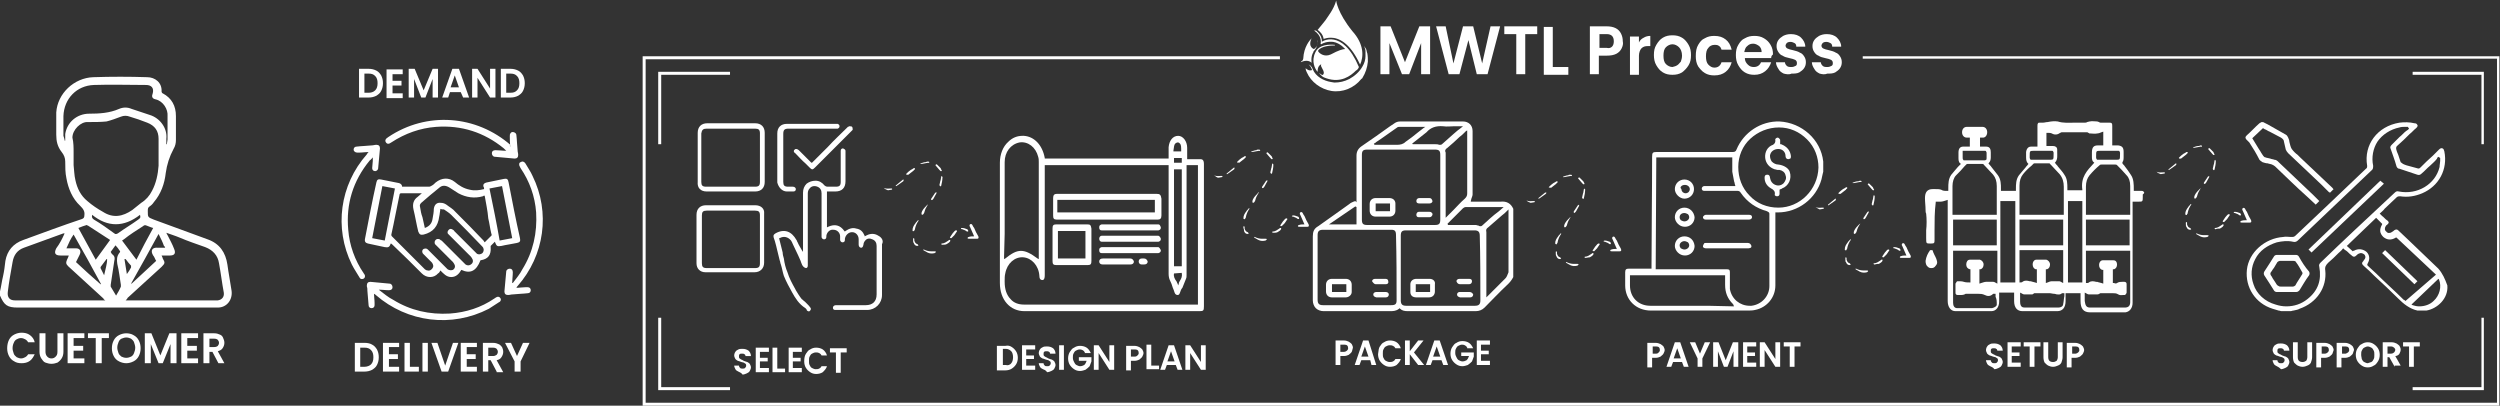 <svg xmlns="http://www.w3.org/2000/svg" xmlns:xlink="http://www.w3.org/1999/xlink" id="__1" x="0px" y="0px" viewBox="0 0 417.8 67.8" style="enable-background:new 0 0 417.8 67.8;" xml:space="preserve"><rect x="0" y="0" width="417.8" height="67.8" fill="#333333" stroke="none"/> <style type="text/css"> .st0{fill:#FFFFFF;} </style> <g> <g> <g> <path class="st0" d="M1.5,56.8c0.2-0.4,0.5-0.7,0.9-0.9c0.4-0.2,0.8-0.3,1.2-0.3c0.5,0,1,0.1,1.4,0.4c0.4,0.3,0.7,0.7,0.8,1.2 H4.7c-0.1-0.2-0.3-0.4-0.5-0.5c-0.2-0.1-0.4-0.2-0.7-0.2c-0.3,0-0.5,0.1-0.7,0.2c-0.2,0.1-0.4,0.3-0.5,0.6 c-0.1,0.2-0.2,0.5-0.2,0.9c0,0.3,0.1,0.6,0.2,0.9c0.1,0.3,0.3,0.4,0.5,0.6c0.2,0.1,0.5,0.2,0.7,0.2c0.3,0,0.5-0.1,0.7-0.2 c0.2-0.1,0.4-0.3,0.5-0.5h1.1C5.6,59.6,5.4,60,5,60.3c-0.4,0.3-0.9,0.4-1.4,0.4c-0.5,0-0.9-0.1-1.2-0.3c-0.4-0.2-0.7-0.5-0.9-0.9 c-0.2-0.4-0.3-0.8-0.3-1.3C1.2,57.7,1.3,57.2,1.5,56.8z"></path> <path class="st0" d="M7.6,55.7v3.1c0,0.3,0.1,0.6,0.3,0.8c0.2,0.2,0.4,0.3,0.7,0.3c0.3,0,0.5-0.1,0.7-0.3 c0.2-0.2,0.3-0.4,0.3-0.8v-3.1h1v3.1c0,0.4-0.1,0.8-0.3,1.1c-0.2,0.3-0.4,0.5-0.7,0.7c-0.3,0.1-0.6,0.2-1,0.2 c-0.4,0-0.7-0.1-1-0.2c-0.3-0.1-0.5-0.4-0.7-0.7c-0.2-0.3-0.3-0.7-0.3-1.1v-3.1H7.6z"></path> <path class="st0" d="M12.3,56.5v1.3h1.6v0.8h-1.6v1.3h1.8v0.8h-2.8v-5h2.8v0.8H12.3z"></path> <path class="st0" d="M18.2,55.7v0.8H17v4.2h-1v-4.2h-1.3v-0.8H18.2z"></path> <path class="st0" d="M19.9,60.4c-0.4-0.2-0.7-0.5-0.9-0.9c-0.2-0.4-0.3-0.8-0.3-1.3c0-0.5,0.1-0.9,0.3-1.3 c0.2-0.4,0.5-0.7,0.9-0.9c0.4-0.2,0.8-0.3,1.2-0.3c0.4,0,0.9,0.1,1.2,0.3c0.4,0.2,0.7,0.5,0.9,0.9c0.2,0.4,0.3,0.8,0.3,1.3 c0,0.5-0.1,0.9-0.3,1.3c-0.2,0.4-0.5,0.7-0.9,0.9c-0.4,0.2-0.8,0.3-1.2,0.3C20.7,60.7,20.3,60.6,19.9,60.4z M21.9,59.6 c0.2-0.1,0.4-0.3,0.5-0.6c0.1-0.3,0.2-0.5,0.2-0.9c0-0.3-0.1-0.6-0.2-0.9c-0.1-0.3-0.3-0.4-0.5-0.6c-0.2-0.1-0.5-0.2-0.8-0.2 s-0.5,0.1-0.8,0.2c-0.2,0.1-0.4,0.3-0.5,0.6c-0.1,0.3-0.2,0.5-0.2,0.9c0,0.3,0.1,0.6,0.2,0.9c0.1,0.3,0.3,0.4,0.5,0.6 c0.2,0.1,0.5,0.2,0.8,0.2S21.7,59.7,21.9,59.6z"></path> <path class="st0" d="M29.5,55.7v5h-1v-3.2l-1.3,3.2h-0.7l-1.3-3.2v3.2h-1v-5h1.1l1.5,3.7l1.5-3.7H29.5z"></path> <path class="st0" d="M31.3,56.5v1.3h1.6v0.8h-1.6v1.3h1.8v0.8h-2.8v-5h2.8v0.8H31.3z"></path> <path class="st0" d="M36.5,60.7l-1-1.9H35v1.9h-1v-5h1.8c0.4,0,0.7,0.1,0.9,0.2c0.3,0.1,0.5,0.3,0.6,0.6c0.1,0.2,0.2,0.5,0.2,0.8 c0,0.3-0.1,0.6-0.3,0.9c-0.2,0.3-0.5,0.4-0.8,0.5l1.1,2H36.5z M35,58h0.8c0.3,0,0.5-0.1,0.6-0.2c0.1-0.1,0.2-0.3,0.2-0.5 c0-0.2-0.1-0.4-0.2-0.5c-0.1-0.1-0.3-0.2-0.6-0.2H35V58z"></path> </g> <path class="st0" d="M0,48.7c0.2-0.8,0.3-1.7,0.5-2.5c0.2-0.9,0.3-1.7,0.4-2.6c0.3-1.7,1.3-2.9,3-3.5c3.3-1.2,6.5-2.4,9.8-3.5 c0.3-0.1,0.4-0.3,0.4-0.6c0.1-0.7-0.2-1.1-0.7-1.6c-1.3-1.2-2-2.9-2.3-4.6c-0.2-0.9-0.2-1.9-0.2-2.8c0-0.6-0.2-1.1-0.6-1.6 c-0.7-0.9-0.9-1.8-0.9-2.9c0-1.2,0-2.4,0-3.7c0.2-3.2,3-5.8,6.2-5.9c3-0.1,6-0.1,9,0c1.3,0,2.5,0.9,2.4,2.4c0,0.1,0.1,0.3,0.2,0.3 c1.5,0.8,2.2,2.1,2.2,3.8c0,1.3,0,2.7,0,4c0,0.5-0.1,1-0.4,1.5c-0.7,1.3-1.1,2.6-1.3,4c-0.2,1.8-0.8,3.5-2,4.9 c-0.2,0.3-0.4,0.5-0.7,0.7c-0.3,0.2-0.3,0.4-0.3,0.8c0,1,0,1,1,1.4c3,1.1,6,2.2,9,3.3c2,0.7,3,2.2,3.3,4.2c0.2,1.5,0.5,3,0.7,4.4 c0.2,1.5-0.8,2.8-2.3,2.8c-0.1,0-0.3,0-0.4,0c-11,0-22,0-33,0c-1.8,0-2.3-0.4-3-2C0,49.2,0,48.9,0,48.7z M12.3,25.5 C12.3,25.5,12.3,25.5,12.3,25.5c0,0.7,0,1.4,0,2.1c0.1,0.8,0.1,1.7,0.3,2.5c0.3,1.4,0.9,2.6,2,3.5c0.8,0.7,1.7,1.3,2.6,1.8 c1.7,1.1,3.3,0.8,4.9-0.3c0.5-0.4,1-0.8,1.5-1.2c0.8-0.5,1.4-1.2,1.8-2c0.7-1.3,1-2.8,1.1-4.2c0-1.5,0-3,0-4.5 c0-1.3-0.6-2.2-1.9-2.7c-1-0.4-1.9-0.7-2.9-1c-0.5-0.2-1-0.2-1.5,0c-0.8,0.3-1.6,0.6-2.4,0.8c-1,0.1-2,0.1-3.1,0.1 c-1.2-0.1-2.6,1.3-2.6,2.6C12.3,23.8,12.3,24.7,12.3,25.5z M10.8,39c-0.1,0-0.1,0-0.2,0c-2.2,0.8-4.4,1.6-6.6,2.4 c-1.1,0.4-1.7,1.2-1.9,2.4c-0.3,1.7-0.6,3.3-0.8,5c-0.1,0.9,0.3,1.4,1.2,1.4c4.9,0,9.8,0,14.7,0c0.1,0,0.2,0,0.4,0 c-0.2-0.1-0.3-0.2-0.3-0.3c-2-1.8-3.9-3.6-5.9-5.4c-0.4-0.4-0.4-0.6-0.2-1.1c0.1-0.2,0.2-0.4,0.3-0.7c-0.5,0-0.9,0-1.4,0 c-0.9,0-1.1-0.4-0.7-1.2C10,40.7,10.4,39.9,10.8,39z M21,50.2c0.2,0,0.4,0,0.5,0c4.9,0,9.7,0,14.6,0c0.1,0,0.2,0,0.3,0 c0.7-0.1,1.1-0.6,1-1.3c-0.3-1.6-0.5-3.3-0.8-4.9c-0.2-1.3-1-2.2-2.3-2.7c-1.4-0.5-2.9-1-4.3-1.6c-0.7-0.3-1.4-0.5-2.2-0.8 c0.1,0.2,0.1,0.3,0.2,0.4c0.4,0.8,0.8,1.5,1.1,2.3c0.3,0.7,0.1,1.1-0.7,1.1c-0.5,0-0.9,0-1.4,0c0.1,0.2,0.2,0.4,0.2,0.5 c0.4,0.7,0.4,0.8-0.2,1.4c-1.9,1.7-3.8,3.5-5.7,5.2C21.3,49.9,21.2,50,21,50.2z M10.8,23.5c0,0,0.1,0,0.1,0c0-0.4,0-0.8,0-1.1 c0.3-2,2-3.4,4-3.4c1.7,0,3.4-0.1,5-0.8c0.7-0.3,1.4-0.3,2.1,0c1,0.3,2,0.7,3,1c1.7,0.5,3,2.2,2.8,4c0,0.3,0,0.6,0,0.9 c0,0,0.1,0,0.1,0c0-0.3,0.1-0.6,0.1-0.8c0-1.3,0-2.6,0-3.9c0.1-1.1-0.7-2.5-2-2.8c-0.5-0.1-0.7-0.4-0.5-0.9c0.3-1-0.2-1.5-1.1-1.5 c-2.9,0-5.8-0.1-8.7,0c-2.9,0.1-5,2.3-5.1,5.2c0,1.1,0,2.2,0,3.3C10.7,23,10.8,23.3,10.8,23.5z M25.6,38.1 c-0.4-0.1-0.8-0.3-1.1-0.4c-0.2-0.1-0.4-0.1-0.6,0.1c-1.1,0.7-2.2,1.4-3.2,2.2c-0.1,0.1-0.2,0.1-0.3,0.2c0.8,1.1,1.6,2.1,2.4,3.2 C23.7,41.6,24.6,39.9,25.6,38.1z M18.4,40.1c-1.2-0.8-2.5-1.6-3.7-2.4c-0.1,0-0.2-0.1-0.2-0.1c-0.4,0.1-0.9,0.3-1.4,0.5 c1,1.8,1.9,3.5,2.9,5.3C16.8,42.3,17.6,41.2,18.4,40.1z M26.5,39.1c-1.5,2.8-3.1,5.6-4.6,8.3c0,0,0,0,0.1,0 c1.4-1.3,2.7-2.5,4.1-3.8c-0.2-0.3-0.3-0.7-0.5-0.9c-0.5-0.8-0.2-1.4,0.8-1.3c0.4,0,0.8,0,1.2,0c-0.1-0.2-0.1-0.3-0.2-0.3 C27.2,40.5,26.9,39.9,26.5,39.1z M11.1,41.5c0.6,0,1.1,0,1.6,0c0.7,0,0.9,0.5,0.6,1.1c-0.2,0.4-0.4,0.8-0.6,1.2 c1.4,1.3,2.7,2.5,4.1,3.7c0,0,0,0,0.1,0c-1.5-2.8-3-5.5-4.6-8.3C11.8,39.9,11.5,40.6,11.1,41.5z M19.4,49.4c0.3-0.5,0.6-1,0.8-1.5 c0-0.1,0-0.2,0-0.3c-0.2-1.2-0.3-2.3-0.6-3.5c-0.1-0.7-0.1-1.3,0.4-1.9c0.1-0.1,0.1-0.2,0-0.3c-0.2-0.3-0.4-0.6-0.7-0.9 c-0.3,0.4-0.5,0.7-0.8,1.1c0.1,0.2,0.2,0.4,0.4,0.5c0.3,0.3,0.3,0.6,0.2,1c-0.2,1.3-0.4,2.7-0.6,4c0,0.1,0,0.2,0,0.3 C18.8,48.4,19.1,48.9,19.4,49.4z M15.4,35.9c-0.1,0.4,0,0.6,0.3,0.8c1.2,0.7,2.3,1.5,3.4,2.3c0.2,0.2,0.4,0.1,0.6,0 c1.1-0.8,2.3-1.5,3.4-2.3c0.4-0.3,0.4-0.3,0.3-0.8C20.7,38,18,38,15.4,35.9z M17.9,43.3c0,0-0.1,0-0.1,0c-0.3,0.4-0.6,0.8-0.9,1.2 c-0.1,0.1-0.1,0.2-0.1,0.3c0.2,0.4,0.4,0.8,0.6,1.2C17.6,45,17.9,44.2,17.9,43.3z M21,43.3c-0.1,0-0.1,0-0.2,0 c0.1,0.8,0.3,1.7,0.4,2.5c0.3-0.4,0.5-0.7,0.7-1.1c0-0.1,0-0.2,0-0.3C21.6,44.1,21.3,43.7,21,43.3z"></path> </g> <g> <g> <path class="st0" d="M62.9,11.8c0.4,0.2,0.6,0.5,0.8,0.8c0.2,0.4,0.3,0.8,0.3,1.3c0,0.5-0.1,0.9-0.3,1.3 c-0.2,0.4-0.5,0.6-0.8,0.8c-0.4,0.2-0.8,0.3-1.3,0.3H60v-4.8h1.6C62.1,11.5,62.5,11.6,62.9,11.8z M62.7,15.1 c0.3-0.3,0.4-0.7,0.4-1.2c0-0.5-0.1-0.9-0.4-1.2c-0.3-0.3-0.6-0.4-1.1-0.4h-0.7v3.2h0.7C62,15.5,62.4,15.4,62.7,15.1z"></path> <path class="st0" d="M65.6,12.3v1.2h1.5v0.8h-1.5v1.3h1.7v0.8h-2.7v-4.8h2.7v0.8H65.6z"></path> <path class="st0" d="M73.2,11.5v4.8h-0.9v-3.1l-1.2,3.1h-0.7l-1.2-3.1v3.1h-0.9v-4.8h1l1.5,3.6l1.5-3.6H73.2z"></path> <path class="st0" d="M77,15.4h-1.8l-0.3,0.9h-1l1.7-4.8h1.1l1.7,4.8h-1L77,15.4z M76.7,14.6l-0.7-2l-0.7,2H76.7z"></path> <path class="st0" d="M82.8,16.3h-0.9L79.8,13v3.3h-0.9v-4.8h0.9l2.1,3.3v-3.3h0.9V16.3z"></path> <path class="st0" d="M86.6,11.8c0.4,0.2,0.6,0.5,0.8,0.8c0.2,0.4,0.3,0.8,0.3,1.3c0,0.5-0.1,0.9-0.3,1.3 c-0.2,0.4-0.5,0.6-0.8,0.8c-0.4,0.2-0.8,0.3-1.3,0.3h-1.6v-4.8h1.6C85.8,11.5,86.2,11.6,86.6,11.8z M86.4,15.1 c0.3-0.3,0.4-0.7,0.4-1.2c0-0.5-0.1-0.9-0.4-1.2c-0.3-0.3-0.6-0.4-1.1-0.4h-0.7v3.2h0.7C85.8,15.5,86.1,15.4,86.4,15.1z"></path> <path class="st0" d="M62.2,57.6c0.4,0.2,0.6,0.5,0.8,0.8c0.2,0.4,0.3,0.8,0.3,1.3c0,0.5-0.1,0.9-0.3,1.3 c-0.2,0.4-0.5,0.6-0.8,0.8c-0.4,0.2-0.8,0.3-1.3,0.3h-1.6v-4.8H61C61.4,57.3,61.9,57.4,62.2,57.6z M62,60.9 c0.3-0.3,0.4-0.7,0.4-1.2c0-0.5-0.1-0.9-0.4-1.2c-0.3-0.3-0.6-0.4-1.1-0.4h-0.7v3.2h0.7C61.4,61.3,61.8,61.1,62,60.9z"></path> <path class="st0" d="M65,58v1.2h1.5V60H65v1.3h1.7v0.8h-2.7v-4.8h2.7V58H65z"></path> <path class="st0" d="M68.5,61.3H70v0.8h-2.4v-4.8h0.9V61.3z"></path> <path class="st0" d="M71.5,57.3v4.8h-0.9v-4.8H71.5z"></path> <path class="st0" d="M76.6,57.3l-1.7,4.8h-1.1l-1.7-4.8h1l1.3,3.8l1.3-3.8H76.6z"></path> <path class="st0" d="M78,58v1.2h1.5V60H78v1.3h1.7v0.8h-2.7v-4.8h2.7V58H78z"></path> <path class="st0" d="M83,62.1l-1-1.9h-0.4v1.9h-0.9v-4.8h1.7c0.4,0,0.7,0.1,0.9,0.2c0.3,0.1,0.4,0.3,0.6,0.5 c0.1,0.2,0.2,0.5,0.2,0.8c0,0.3-0.1,0.6-0.3,0.9c-0.2,0.3-0.4,0.4-0.8,0.5l1.1,2H83z M81.6,59.5h0.8c0.3,0,0.4-0.1,0.6-0.2 c0.1-0.1,0.2-0.3,0.2-0.5c0-0.2-0.1-0.4-0.2-0.5c-0.1-0.1-0.3-0.2-0.6-0.2h-0.8V59.5z"></path> <path class="st0" d="M88.5,57.3L87,60.4v1.7H86v-1.7l-1.6-3.1h1l1,2.2l1-2.2H88.5z"></path> </g> <g> <path class="st0" d="M77.1,45.1c-0.4,0.7-0.9,1.2-1.7,1.2c-0.8,0-1.3-0.6-1.8-1.1c-0.1,0.2-0.2,0.4-0.4,0.5 c-0.7,0.8-1.9,0.8-2.7,0c-1.6-1.6-3.2-3.2-4.9-4.8c-0.1-0.1-0.2-0.2-0.3-0.2c-0.2,0.6-0.4,0.7-1,0.6c-0.9-0.2-1.8-0.4-2.8-0.6 c-0.4-0.1-0.6-0.3-0.5-0.8c0.6-3.1,1.2-6.3,1.9-9.4c0.1-0.5,0.3-0.6,0.8-0.5c1,0.2,2,0.4,3,0.6c0.3,0.1,0.5,0.3,0.5,0.6 c0.5,0,0.9,0,1.4,0c1,0,2.1,0,3.1,0c0.2,0,0.3-0.1,0.5-0.2c0.2-0.1,0.4-0.3,0.6-0.5c1-0.8,2.2-0.9,3.2-0.1 c0.7,0.6,1.5,1.1,2.5,1.3c0.8,0.2,1.6,0.1,2.4-0.1c0-0.1,0-0.3-0.1-0.4c-0.1-0.4,0.1-0.6,0.5-0.7c1-0.2,1.9-0.4,2.9-0.6 c0.5-0.1,0.7,0,0.8,0.6c0.6,3.1,1.2,6.2,1.9,9.3c0.1,0.5,0,0.7-0.5,0.8c-0.9,0.2-1.8,0.3-2.6,0.5c-0.7,0.1-0.8,0.1-1.1-0.7 c-0.3,0.3-0.5,0.5-0.7,0.7c0,0,0,0.1,0,0.2c0.1,1.3-0.4,2-1.7,2.2C79.6,45.3,78.6,45.8,77.1,45.1z M73.6,34.9 c-0.1,0.5-0.1,0.9-0.2,1.3c-0.2,1.6-1,2.6-2.6,3c-0.5,0.1-0.7,0-0.9-0.5c-0.3-1.2-0.5-2.5-0.8-3.7c-0.2-0.9,0-1.6,0.7-2.1 c0.2-0.2,0.5-0.4,0.7-0.6c-1.3,0-2.4,0-3.6,0c0,0.1,0,0.1-0.1,0.1c-0.5,2.3-0.9,4.6-1.4,6.8c0,0.1,0,0.2,0.1,0.3 c1.8,1.8,3.7,3.7,5.5,5.5c0.1,0.1,0.3,0.2,0.5,0.2c0.3,0.1,0.6-0.1,0.8-0.4c0.2-0.3,0.1-0.6-0.1-0.9c-0.5-0.5-0.9-0.9-1.4-1.4 c-0.1-0.1-0.2-0.2-0.2-0.3c-0.1-0.2,0-0.5,0.2-0.6c0.3-0.1,0.5-0.1,0.7,0.1c0.9,0.9,1.7,1.7,2.6,2.6c0.2,0.2,0.5,0.5,0.7,0.7 c0.3,0.2,0.6,0.2,0.9,0.1c0.3-0.2,0.4-0.5,0.3-0.8c-0.1-0.2-0.2-0.4-0.3-0.5c-0.9-0.9-1.9-1.9-2.8-2.8c-0.1-0.1-0.1-0.1-0.2-0.2 c-0.1-0.2-0.1-0.5,0.1-0.7c0.2-0.2,0.4-0.2,0.7-0.1c0.1,0.1,0.2,0.2,0.3,0.2c1.2,1.2,2.5,2.5,3.7,3.7c0.1,0.1,0.2,0.2,0.3,0.3 c0.3,0.2,0.6,0.2,0.9,0c0.3-0.2,0.4-0.5,0.3-0.8c-0.1-0.2-0.2-0.4-0.3-0.5c-1.1-1.1-2.1-2.1-3.2-3.2c-0.2-0.2-0.4-0.4-0.6-0.6 c-0.2-0.2-0.1-0.5,0.1-0.7c0.2-0.2,0.4-0.2,0.7,0c0.1,0.1,0.2,0.1,0.2,0.2c1.2,1.2,2.3,2.3,3.5,3.5c0.1,0.1,0.2,0.2,0.3,0.3 c0.3,0.2,0.8,0.1,1-0.2c0.2-0.3,0.2-0.7-0.1-1c-1.7-1.8-3.4-3.5-5.2-5.3c-0.4-0.4-0.8-0.6-1.2-0.9C74,35,73.8,35,73.6,34.9z M81,32.7c-0.1,0-0.2,0-0.3,0.1c-1.4,0.4-2.8,0.2-4.1-0.5c-0.5-0.3-0.9-0.6-1.4-0.9c-0.6-0.4-1.2-0.5-1.7-0.1 c-1.1,0.9-2.1,1.7-3.1,2.6c-0.2,0.2-0.3,0.4-0.2,0.7c0.1,0.6,0.2,1.2,0.4,1.7c0.1,0.6,0.3,1.2,0.4,1.8c0.8-0.3,1.2-0.8,1.3-1.6 c0.1-0.5,0.2-1.1,0.2-1.6c0.1-0.7,0.5-1.1,1.2-1c0.3,0,0.6,0.1,0.9,0.3c0.5,0.4,1.1,0.7,1.5,1.2c1.6,1.6,3.2,3.2,4.7,4.8 c0.1,0.1,0.1,0.2,0.2,0.3c0.4-0.4,0.7-0.7,1-1c0.2-0.1,0.2-0.3,0.1-0.5c-0.2-0.8-0.3-1.7-0.5-2.5C81.5,35.2,81.2,33.9,81,32.7z M63.9,31.1c-0.6,2.9-1.1,5.8-1.7,8.7c0.7,0.1,1.4,0.3,2.1,0.4c0.6-2.9,1.1-5.8,1.7-8.7C65.3,31.4,64.6,31.2,63.9,31.1z M83.5,40.2c0.7-0.1,1.4-0.3,2.1-0.4c-0.6-2.9-1.1-5.8-1.7-8.7c-0.7,0.1-1.4,0.3-2.1,0.4C82.4,34.4,83,37.3,83.5,40.2z"></path> <path class="st0" d="M85.3,24.5c-0.1-0.6-0.1-1.2-0.1-1.7c0-0.2,0-0.4,0.1-0.5c0.1-0.2,0.3-0.3,0.6-0.2c0.2,0.1,0.4,0.2,0.4,0.5 c0.1,0.8,0.1,1.6,0.2,2.5c0,0.3,0.1,0.5,0.1,0.8c0,0.4-0.2,0.6-0.6,0.6c-1.1-0.1-2.2-0.2-3.3-0.3c-0.3,0-0.5-0.3-0.5-0.6 c0-0.3,0.2-0.5,0.6-0.5c0.6,0,1.2,0.1,1.8,0.1c-0.1-0.1-0.3-0.3-0.4-0.4c-3.3-2.7-7.1-3.9-11.3-3.6c-2.7,0.2-5.2,1.1-7.5,2.6 c-0.4,0.3-0.7,0.3-0.9,0c-0.2-0.3-0.1-0.6,0.4-0.9c6.4-4.3,14.7-3.7,20.5,1.4C85.1,24.3,85.2,24.4,85.3,24.5z"></path> <path class="st0" d="M85.7,47.3c0.6-0.8,1.2-1.5,1.6-2.3c1.8-2.9,2.5-6.1,2.3-9.5c-0.2-2.7-1.1-5.2-2.6-7.4 c0-0.1-0.1-0.1-0.1-0.2c-0.2-0.3-0.2-0.7,0.1-0.8c0.3-0.2,0.6-0.1,0.8,0.2c0.4,0.7,0.9,1.4,1.2,2.1c3,6.1,2,13.3-2.5,18.4 c-0.1,0.1-0.1,0.1-0.2,0.3c0.5,0,1-0.1,1.5-0.1c0.1,0,0.3,0,0.4,0c0.3,0,0.5,0.2,0.5,0.5c0,0.3-0.2,0.5-0.5,0.5 c-0.8,0.1-1.6,0.1-2.5,0.2c-0.3,0-0.5,0.1-0.8,0.1c-0.4,0-0.6-0.2-0.6-0.6c0.1-1.1,0.2-2.2,0.3-3.3c0-0.3,0.3-0.5,0.6-0.5 c0.3,0,0.5,0.2,0.5,0.6c0,0.6-0.1,1.2-0.1,1.7C85.6,47.3,85.6,47.3,85.7,47.3z"></path> <path class="st0" d="M63.4,48.5c0.8,0.6,1.5,1.2,2.3,1.6c2.9,1.8,6.1,2.5,9.5,2.3c2.7-0.2,5.2-1,7.4-2.5c0.1-0.1,0.2-0.1,0.3-0.2 c0.3-0.2,0.6-0.1,0.7,0.1c0.2,0.2,0.1,0.6-0.2,0.7c-0.6,0.4-1.1,0.7-1.7,1.1c-6.2,3.2-13.6,2.3-18.9-2.3 c-0.1-0.1-0.1-0.1-0.3-0.2c0,0.5,0.1,1,0.1,1.5c0,0.1,0,0.3,0,0.4c0,0.3-0.2,0.5-0.5,0.5c-0.3,0-0.5-0.2-0.5-0.5 c-0.1-0.8-0.1-1.6-0.2-2.4c0-0.3,0-0.5-0.1-0.8c0-0.5,0.2-0.7,0.6-0.7c1.1,0.1,2.1,0.2,3.2,0.3c0.3,0,0.5,0.3,0.5,0.6 c0,0.3-0.2,0.5-0.6,0.5c-0.6,0-1.2-0.1-1.7-0.1C63.4,48.4,63.4,48.5,63.4,48.5z"></path> <path class="st0" d="M61.6,25.4c-0.5,0-1,0.1-1.5,0.1c-0.1,0-0.3,0-0.4,0c-0.3,0-0.6-0.2-0.6-0.5c0-0.3,0.2-0.5,0.5-0.5 c0.8-0.1,1.6-0.1,2.5-0.2c0.3,0,0.5-0.1,0.8-0.1c0.4,0,0.6,0.2,0.6,0.6c-0.1,1.1-0.2,2.2-0.3,3.3c0,0.3-0.3,0.5-0.5,0.5 c-0.3,0-0.5-0.2-0.5-0.5c0-0.4,0.1-0.8,0.1-1.2c0-0.2,0-0.3,0-0.6c-0.2,0.2-0.3,0.4-0.5,0.5c-2.8,3.4-4,7.3-3.6,11.6 c0.2,2.6,1.1,5.1,2.6,7.3c0.1,0.1,0.2,0.3,0.2,0.4c0,0.3-0.1,0.4-0.3,0.5c-0.3,0.1-0.5,0-0.6-0.2c-0.4-0.7-0.9-1.4-1.3-2.2 c-3-6.1-2-13.3,2.5-18.4C61.4,25.6,61.5,25.5,61.6,25.4z"></path> </g> </g> <g> <g> <path class="st0" d="M311.3,9.4v0.4h106v57.5H107.9V9.9h106V9.4H107.4v58.4h310.3V9.4H311.3z"></path> </g> <g> <g> <g> <path class="st0" d="M169.1,58c0.3,0.2,0.5,0.4,0.7,0.7c0.2,0.3,0.3,0.7,0.3,1.1c0,0.4-0.1,0.8-0.3,1.1 c-0.2,0.3-0.4,0.5-0.7,0.7c-0.3,0.2-0.7,0.3-1.1,0.3h-1.4v-4.1h1.4C168.5,57.7,168.8,57.8,169.1,58z M169,60.7 c0.2-0.2,0.3-0.6,0.3-1c0-0.4-0.1-0.8-0.3-1c-0.2-0.2-0.5-0.4-0.9-0.4h-0.5v2.7h0.5C168.4,61.1,168.8,61,169,60.7z"></path> <path class="st0" d="M171.5,58.4v1h1.3V60h-1.3v1.1h1.5v0.7h-2.2v-4.1h2.2v0.7H171.5z"></path> <path class="st0" d="M174.3,61.7c-0.2-0.1-0.4-0.2-0.5-0.4c-0.1-0.2-0.2-0.4-0.2-0.6h0.8c0,0.2,0.1,0.3,0.2,0.4 c0.1,0.1,0.2,0.1,0.4,0.1c0.2,0,0.3,0,0.4-0.1c0.1-0.1,0.2-0.2,0.2-0.4c0-0.1,0-0.2-0.1-0.3c-0.1-0.1-0.2-0.1-0.3-0.2 c-0.1,0-0.3-0.1-0.4-0.1c-0.3-0.1-0.5-0.2-0.6-0.2c-0.2-0.1-0.3-0.2-0.4-0.3c-0.1-0.2-0.2-0.4-0.2-0.6c0-0.2,0.1-0.5,0.2-0.6 c0.1-0.2,0.3-0.3,0.5-0.4c0.2-0.1,0.4-0.1,0.7-0.1c0.4,0,0.7,0.1,1,0.3c0.2,0.2,0.4,0.5,0.4,0.9h-0.9c0-0.1-0.1-0.3-0.2-0.3 c-0.1-0.1-0.2-0.1-0.4-0.1c-0.2,0-0.3,0-0.4,0.1c-0.1,0.1-0.1,0.2-0.1,0.4c0,0.1,0,0.2,0.1,0.3c0.1,0.1,0.2,0.1,0.3,0.2 c0.1,0,0.2,0.1,0.4,0.2c0.3,0.1,0.5,0.2,0.6,0.2c0.2,0.1,0.3,0.2,0.4,0.3c0.1,0.2,0.2,0.4,0.2,0.6c0,0.2-0.1,0.4-0.2,0.6 c-0.1,0.2-0.3,0.3-0.5,0.4c-0.2,0.1-0.5,0.2-0.7,0.2C174.7,61.8,174.5,61.8,174.3,61.7z"></path> <path class="st0" d="M177.8,57.7v4.1H177v-4.1H177.8z"></path> <path class="st0" d="M181.3,58.9c-0.1-0.2-0.2-0.3-0.4-0.4c-0.2-0.1-0.3-0.1-0.5-0.1c-0.2,0-0.4,0.1-0.6,0.2 c-0.2,0.1-0.3,0.3-0.4,0.5c-0.1,0.2-0.1,0.4-0.1,0.7c0,0.3,0.1,0.5,0.2,0.7c0.1,0.2,0.2,0.4,0.4,0.5c0.2,0.1,0.4,0.2,0.6,0.2 c0.3,0,0.5-0.1,0.7-0.2c0.2-0.2,0.3-0.4,0.4-0.7h-1.3v-0.6h2.1v0.7c-0.1,0.3-0.2,0.5-0.3,0.8c-0.2,0.2-0.4,0.4-0.7,0.6 c-0.3,0.1-0.6,0.2-0.9,0.2c-0.4,0-0.7-0.1-1-0.3c-0.3-0.2-0.5-0.4-0.7-0.7c-0.2-0.3-0.3-0.7-0.3-1.1c0-0.4,0.1-0.8,0.3-1.1 c0.2-0.3,0.4-0.6,0.7-0.7c0.3-0.2,0.6-0.3,1-0.3c0.4,0,0.8,0.1,1.1,0.3c0.3,0.2,0.5,0.5,0.7,0.9H181.3z"></path> <path class="st0" d="M186.2,61.8h-0.8l-1.8-2.8v2.8h-0.8v-4.1h0.8l1.8,2.8v-2.8h0.8V61.8z"></path> <path class="st0" d="M190.9,59.6c-0.1,0.2-0.3,0.3-0.5,0.5c-0.2,0.1-0.5,0.2-0.8,0.2H189v1.6h-0.8v-4.1h1.4 c0.3,0,0.6,0.1,0.8,0.2c0.2,0.1,0.4,0.3,0.5,0.4c0.1,0.2,0.2,0.4,0.2,0.6C191.1,59.2,191,59.4,190.9,59.6z M190.1,59.4 c0.1-0.1,0.2-0.2,0.2-0.4c0-0.4-0.2-0.6-0.6-0.6H189v1.2h0.6C189.9,59.6,190,59.5,190.1,59.4z"></path> <path class="st0" d="M192.4,61.1h1.3v0.6h-2.1v-4.1h0.8V61.1z"></path> <path class="st0" d="M196.5,61H195l-0.3,0.8h-0.8l1.4-4.1h0.9l1.4,4.1h-0.8L196.5,61z M196.3,60.4l-0.6-1.7l-0.6,1.7H196.3z"></path> <path class="st0" d="M201.5,61.8h-0.8l-1.8-2.8v2.8h-0.8v-4.1h0.8l1.8,2.8v-2.8h0.8V61.8z"></path> </g> <g> <path class="st0" d="M200.6,26.6c-0.1,0-0.2,0-0.3,0l-0.1,0h-1.8l0-0.7c0-0.4,0-0.8,0-1.2c0-1.1-0.7-2-1.5-2c0,0,0,0,0,0 c-0.9,0-1.5,0.8-1.6,1.9c0,0.4,0,0.8,0,1.2l0,0.7h-20.7l0-0.1c-0.4-2.2-1.8-3.6-3.5-3.7c-0.1,0-0.1,0-0.2,0 c-0.9,0-1.7,0.3-2.4,1c-0.9,0.8-1.4,2.1-1.4,3.5c0,5.4,0,10.8,0,16.1l0,4c0,2.8,1.7,4.7,4.1,4.7c7.5,0,15,0,22.5,0l6.8,0 c0.6,0,0.7-0.1,0.7-0.8l0-20.3l0-1c0-0.8,0-1.7,0-2.5C201.2,26.7,200.9,26.6,200.6,26.6z M196.4,24c0.1-0.1,0.3-0.2,0.4-0.2 c0.2,0,0.3,0.1,0.4,0.2c0.2,0.2,0.2,0.6,0.2,1.2l0,0.1h-1.3l0-0.1C196.2,24.6,196.2,24.2,196.4,24z M196.2,27.2v-0.8h1.3v0.8 H196.2z M197.5,28.3v16.2h-1.3V28.3H197.5z M196.2,45.7L196.2,45.7l1.3-0.1l0,0.1c0.1,0.5-0.1,0.9-0.3,1.2 c-0.1,0.2-0.2,0.3-0.2,0.5l-0.1,0.3l-0.1-0.3c-0.1-0.1-0.1-0.3-0.2-0.4C196.3,46.6,196.1,46.2,196.2,45.7z M167.9,39.1 c0-3.9,0-8,0-12c0-1.7,1-3,2.5-3.3c1.4-0.2,2.7,0.8,3.1,2.4c0.1,0.3,0.1,0.6,0.1,0.9c0,4.3,0,8.7,0,12.9l0,3.3l-0.2-0.1 c-2.3-1.7-3.3-1.7-5.4,0l-0.2,0.1l0-0.2c0,0,0-0.1,0-0.1c0-0.1,0-0.1,0-0.2L167.9,39.1z M200.2,50.9l-8,0c-2.5,0-4.9,0-7.4,0 c-4.6,0-9.2,0-13.7,0c-0.9,0-1.7-0.3-2.2-0.9c-0.7-0.7-1-1.7-1-2.9c0-0.1,0-0.1,0-0.2c0-0.4,0-0.8,0.1-1.2 c0.3-1.7,1.6-2.8,3-2.7c1.4,0.1,2.6,1.4,2.7,3.1c0,0.7,0.4,0.7,0.5,0.7c0.1,0,0.4,0,0.4-0.8l0-18.4h20.7l0,3.8 c0,4.7,0,9.6,0,14.4c0,0.4,0.1,0.8,0.2,1c0.2,0.4,0.4,0.9,0.5,1.3c0.1,0.2,0.2,0.5,0.3,0.8c0.1,0.3,0.3,0.4,0.5,0.4 c0.2,0,0.3-0.1,0.4-0.4c0.1-0.3,0.2-0.6,0.4-0.8c0.2-0.5,0.4-1,0.6-1.5c0.1-0.2,0.1-0.4,0.1-0.7c0-5,0-10.1,0-15l0-3.3h1.9 V50.9z"></path> <path class="st0" d="M193.3,32.4l-10.5,0c-0.7,0-1.4,0-2,0c-1.4,0-2.8,0-4.2,0c-0.4,0-0.6,0.2-0.6,0.7c0,0.9,0,1.9,0,2.9 c0,0.5,0.1,0.7,0.6,0.7c5.6,0,11.3,0,16.9,0c0.4,0,0.6-0.2,0.6-0.7c0-0.7,0-1.5,0-2.2l0-0.6C194,32.5,193.8,32.4,193.3,32.4z M193,35.5h-16.3v-2.1H193V35.5z"></path> <path class="st0" d="M181.7,37.5c-0.9,0-1.7,0-2.6,0s-1.7,0-2.6,0c-0.5,0-0.6,0.2-0.6,0.7c0,1.8,0,3.6,0,5.4 c0,0.5,0.1,0.7,0.6,0.7c0.6,0,1.2,0,1.9,0l0.8,0l0.8,0c0.6,0,1.2,0,1.8,0c0.5,0,0.6-0.2,0.6-0.7c0-1.8,0-3.6,0-5.4 C182.3,37.6,182.2,37.5,181.7,37.5z M181.4,43.2h-4.6v-4.6h4.6V43.2z"></path> <path class="st0" d="M193.6,37.5c-0.1,0-0.1,0-0.2,0c0,0-0.1,0-0.1,0c0,0,0,0,0,0c-3,0-5.9,0-8.9,0c0,0-0.1,0-0.1,0 c0,0-0.1,0-0.1,0c0,0-0.1,0-0.1,0c-0.3,0.1-0.4,0.2-0.4,0.5c0,0.3,0.1,0.5,0.4,0.5c0.1,0,0.1,0,0.2,0c0,0,0.1,0,0.1,0 c1.2,0,2.4,0,3.6,0h1.7c1.2,0,2.4,0,3.6,0c0,0,0,0,0,0c0,0,0.1,0,0.1,0c0.1,0,0.1,0,0.2,0c0.3-0.1,0.4-0.2,0.4-0.5 C193.9,37.7,193.8,37.5,193.6,37.5z"></path> <path class="st0" d="M193.6,39.4c-0.1,0-0.1,0-0.2,0c0,0-0.1,0-0.1,0c-1.2,0-2.4,0-3.6,0l-5.3,0c0,0,0,0-0.1,0 c-0.1,0-0.1,0-0.2,0c-0.2,0-0.4,0.2-0.4,0.5c0,0.3,0.2,0.5,0.4,0.5c0.1,0,0.1,0,0.2,0c0,0,0.1,0,0.1,0c3,0,5.9,0,8.9,0 c0,0,0.1,0,0.1,0c0.1,0,0.2,0,0.2,0c0.3-0.1,0.4-0.2,0.4-0.5C193.9,39.6,193.8,39.5,193.6,39.4z"></path> <path class="st0" d="M193.6,41.3c-0.1,0-0.1,0-0.2,0c0,0-0.1,0-0.1,0c-3,0-5.9,0-8.9,0c0,0-0.1,0-0.1,0c0,0-0.1,0-0.1,0 c0,0-0.1,0-0.1,0c-0.3,0.1-0.4,0.2-0.4,0.5c0,0.3,0.1,0.5,0.4,0.5c0.1,0,0.1,0,0.2,0c0,0,0.1,0,0.1,0c1.2,0,2.4,0,3.5,0h1.9 c1.2,0,2.4,0,3.5,0c0,0,0,0,0,0c0,0,0.1,0,0.1,0c0.1,0,0.1,0,0.2,0c0.3-0.1,0.4-0.2,0.4-0.5C193.9,41.6,193.8,41.4,193.6,41.3z "></path> <path class="st0" d="M188.9,43.2c-1.6,0-3.1,0-4.6,0c-0.4,0-0.6,0.2-0.6,0.5c0,0.3,0.2,0.5,0.6,0.5c0.5,0,1.1,0,1.6,0l0.7,0 l0.7,0c0.5,0,1.1,0,1.6,0c0.4,0,0.6-0.2,0.6-0.5C189.4,43.4,189.2,43.2,188.9,43.2z"></path> <path class="st0" d="M191.2,43.2C191.1,43.2,191.1,43.2,191.2,43.2l-0.1,0c0,0-0.1,0-0.1,0c0,0,0,0-0.1,0c0,0-0.1,0-0.1,0 c-0.3,0-0.5,0.2-0.5,0.5c0,0.3,0.2,0.5,0.5,0.5c0.1,0,0.2,0,0.3,0l0.1,0c0.4,0,0.6-0.2,0.6-0.5 C191.7,43.4,191.5,43.2,191.2,43.2z"></path> </g> </g> <g> <g> <path class="st0" d="M123.4,62.1c-0.2-0.1-0.4-0.2-0.5-0.4c-0.1-0.2-0.2-0.4-0.2-0.6h0.8c0,0.2,0.1,0.3,0.2,0.4 c0.1,0.1,0.2,0.1,0.4,0.1c0.2,0,0.3,0,0.4-0.1c0.1-0.1,0.2-0.2,0.2-0.4c0-0.1,0-0.2-0.1-0.3c-0.1-0.1-0.2-0.1-0.3-0.2 c-0.1,0-0.3-0.1-0.4-0.1c-0.3-0.1-0.5-0.2-0.6-0.2c-0.2-0.1-0.3-0.2-0.4-0.3c-0.1-0.2-0.2-0.4-0.2-0.6c0-0.2,0.1-0.5,0.2-0.6 c0.1-0.2,0.3-0.3,0.5-0.4c0.2-0.1,0.4-0.1,0.7-0.1c0.4,0,0.7,0.1,1,0.3c0.2,0.2,0.4,0.5,0.4,0.9h-0.9c0-0.1-0.1-0.3-0.2-0.3 c-0.1-0.1-0.2-0.1-0.4-0.1c-0.2,0-0.3,0-0.4,0.1c-0.1,0.1-0.1,0.2-0.1,0.4c0,0.1,0,0.2,0.1,0.3c0.1,0.1,0.2,0.1,0.3,0.2 c0.1,0,0.2,0.1,0.4,0.2c0.3,0.1,0.5,0.2,0.6,0.2c0.2,0.1,0.3,0.2,0.4,0.3c0.1,0.2,0.2,0.4,0.2,0.6c0,0.2-0.1,0.4-0.2,0.6 c-0.1,0.2-0.3,0.3-0.5,0.4c-0.2,0.1-0.5,0.2-0.7,0.2C123.9,62.3,123.6,62.2,123.4,62.1z"></path> <path class="st0" d="M127,58.8v1h1.3v0.6H127v1.1h1.5v0.7h-2.2v-4.1h2.2v0.7H127z"></path> <path class="st0" d="M129.9,61.6h1.3v0.6h-2.1v-4.1h0.8V61.6z"></path> <path class="st0" d="M132.5,58.8v1h1.3v0.6h-1.3v1.1h1.5v0.7h-2.2v-4.1h2.2v0.7H132.5z"></path> <path class="st0" d="M134.7,59.1c0.2-0.3,0.4-0.6,0.7-0.7c0.3-0.2,0.6-0.3,1-0.3c0.4,0,0.8,0.1,1.1,0.3c0.3,0.2,0.6,0.6,0.7,1 h-0.9c-0.1-0.2-0.2-0.3-0.4-0.4c-0.2-0.1-0.3-0.1-0.6-0.1c-0.2,0-0.4,0.1-0.6,0.2c-0.2,0.1-0.3,0.3-0.4,0.5 c-0.1,0.2-0.1,0.4-0.1,0.7c0,0.3,0,0.5,0.1,0.7c0.1,0.2,0.2,0.4,0.4,0.5c0.2,0.1,0.4,0.2,0.6,0.2c0.2,0,0.4,0,0.6-0.1 c0.2-0.1,0.3-0.2,0.4-0.4h0.9c-0.1,0.4-0.4,0.7-0.7,1c-0.3,0.2-0.7,0.3-1.1,0.3c-0.4,0-0.7-0.1-1-0.3c-0.3-0.2-0.5-0.4-0.7-0.7 c-0.2-0.3-0.3-0.7-0.3-1.1C134.4,59.8,134.5,59.4,134.7,59.1z"></path> <path class="st0" d="M141.5,58.2v0.7h-1v3.4h-0.8v-3.4h-1v-0.7H141.5z"></path> </g> <g> <path class="st0" d="M146.8,39.4c-0.6-0.4-1.3-0.4-1.9-0.1c-0.1,0-0.1,0.1-0.2,0.1l-0.2,0.1l0-0.1c-0.3-0.7-0.7-1.1-1.4-1.2 c-0.6-0.2-1.2,0-1.8,0.4l-0.1,0.1l-0.1-0.1c-0.7-1-1.6-1.2-2.7-0.7l-0.2,0.1V32h1.4c1.1,0,1.7-0.6,1.7-1.7c0-1.6,0-3.2,0-4.8 c0,0,0-0.1,0-0.1c0-0.1,0-0.2,0-0.2c0-0.2-0.2-0.3-0.4-0.4c-0.2,0-0.4,0.1-0.4,0.4c0,0.1,0,0.2,0,0.2c0,0,0,0.1,0,0.1l0,1.8 c0,1,0,2.1,0,3.1c0,0.6-0.2,0.8-0.8,0.8c-0.1,0-0.2,0-0.3,0c-0.4,0-0.7,0-1.1,0c-0.2,0-0.4-0.1-0.5-0.2 c-0.4-0.5-0.9-0.8-1.5-0.8c-0.6,0-1.1,0.2-1.5,0.5c-0.4,0.4-0.6,0.9-0.6,1.5c0,2.2,0,4.5,0,6.6c0,0.9,0,1.8,0,2.6v0.7l-0.2-0.3 c-0.2-0.4-0.5-0.8-0.7-1.3c-0.1-0.1-0.1-0.3-0.2-0.4c-0.4-0.7-0.9-1.2-1.5-1.4c-0.6-0.2-1.3-0.1-2,0.3 c-0.3,0.2-0.4,0.3-0.3,0.7l0.2,0.6c0.3,1,0.5,2.1,0.8,3.2c0.1,0.2,0.1,0.5,0.2,0.7c0.2,0.6,0.3,1.3,0.5,1.9 c0.4,1,0.9,1.9,1.4,2.8c0.5,0.9,1.1,1.9,2.2,2.6c0.1,0.1,0.2,0.2,0.2,0.2c0,0,0,0,0,0.1c0.1,0.2,0.4,0.3,0.5,0.2 c0.1-0.1,0.2-0.2,0.2-0.3c0-0.1,0-0.2,0-0.2c-0.2-0.3-0.4-0.5-0.6-0.7l-0.1-0.1c-0.1-0.1-0.2-0.2-0.3-0.3 c-0.2-0.1-0.3-0.3-0.5-0.4c-0.4-0.5-0.7-1-1-1.5l-0.1-0.2c-0.5-0.9-1-1.8-1.3-2.8c-0.3-0.7-0.5-1.5-0.6-2.3 c-0.1-0.3-0.2-0.7-0.2-1c-0.1-0.5-0.3-1.1-0.4-1.6l-0.2-0.8l0.1,0c0.7-0.4,1.4-0.2,1.9,0.4c0.1,0.2,0.2,0.3,0.3,0.6 c0.3,0.6,0.6,1.3,0.9,1.9c0.1,0.3,0.3,0.6,0.4,0.9c0,0.1,0.1,0.2,0.1,0.3c0.1,0.3,0.2,0.5,0.4,0.7c0.1,0.1,0.3,0.2,0.4,0.2 c0,0,0,0,0,0c0.2,0,0.3-0.2,0.3-0.4c0-0.1,0-0.1,0-0.2c0,0,0-0.1,0-0.1l0-8.5c0-0.3,0-0.6,0-0.9c0-0.8,0-1.6,0-2.4 c0-0.3,0.1-0.6,0.3-0.8c0.3-0.4,0.8-0.5,1.3-0.3c0.5,0.2,0.7,0.6,0.7,1.1c0,1.6,0,3.3,0,4.9l0,2.1c0,0,0,0.1,0,0.1 c0,0.1,0,0.2,0,0.2c0,0.2,0.2,0.4,0.4,0.4c0.2,0,0.4-0.1,0.4-0.4c0,0,0-0.1,0-0.1c0,0,0-0.1,0-0.1c0.1-0.6,0.6-1.1,1.2-1 c0.6,0,1.1,0.5,1.1,1.1c0,0.1,0,0.2,0,0.3c0,0.1,0,0.2,0,0.3c0,0.2,0.2,0.4,0.4,0.4c0.2,0,0.4-0.1,0.4-0.4c0,0,0,0,0-0.1 c0,0,0,0,0-0.1c0.1-0.6,0.6-1.1,1.2-1.1c0.6,0,1.1,0.5,1.1,1.2c0,0.2,0,0.3,0,0.5c0,0.1,0,0.3,0,0.4c0,0.3,0.2,0.5,0.4,0.5 c0.1,0,0.3,0,0.4-0.5c0-0.2,0.1-0.5,0.3-0.7c0.3-0.4,0.8-0.4,1.2-0.2c0.5,0.2,0.7,0.6,0.7,1.1c0,1.5,0,3,0,4.5 c0,1.2,0,2.4,0,3.6c0,1.2-0.7,1.8-1.8,1.8c-0.7,0-1.4,0-2,0c-0.3,0-0.6,0-0.9,0c-0.7,0-1.4,0-2.1,0c-0.3,0-0.5,0.2-0.5,0.4 c0,0.1,0,0.2,0.1,0.3c0.1,0.1,0.2,0.1,0.4,0.1c0.4,0,0.8,0,1.2,0c1.3,0,2.7,0,4,0c1.4,0,2.5-1.1,2.5-2.5c0-3.1,0-5.9,0-8.5 C147.7,40.3,147.4,39.7,146.8,39.4z"></path> <path class="st0" d="M118.1,32c2.7,0,5.4,0,8.1,0c1,0,1.6-0.6,1.6-1.6c0-2.7,0-5.5,0-8.2c0-1-0.6-1.6-1.6-1.6 c-0.9,0-1.9,0-2.8,0l-1.2,0l-1.2,0c-0.4,0-0.8,0-1.2,0c-0.5,0-1.1,0-1.6,0c-1,0-1.6,0.6-1.6,1.6c0,2.7,0,5.4,0,8.2 C116.5,31.4,117.1,32,118.1,32z M118.1,21.5c2.7,0,5.4,0,8.1,0c0.6,0,0.8,0.2,0.8,0.8c0,2.7,0,5.4,0,8.1c0,0.6-0.2,0.8-0.8,0.8 c-0.6,0-1.1,0-1.7,0c-0.4,0-0.8,0-1.2,0l-1.2,0l-1.2,0c-1,0-1.9,0-2.9,0c-0.6,0-0.8-0.2-0.8-0.8c0-2.7,0-5.4,0-8.1 C117.3,21.7,117.5,21.5,118.1,21.5z"></path> <path class="st0" d="M126.2,34.3c-2.7,0-5.4,0-8.2,0c-1,0-1.6,0.6-1.6,1.6c0,0.9,0,1.9,0,2.8l0,1.2c0,0.4,0,0.8,0,1.2 c0,1,0,1.9,0,2.9c0,0.9,0.6,1.5,1.5,1.5c2.6,0,5.4,0,8.2,0c0.9,0,1.6-0.6,1.6-1.6c0-2.6,0-5.4,0-8.2 C127.8,34.9,127.2,34.3,126.2,34.3z M127,44c0,0.6-0.2,0.8-0.8,0.8c-1.4,0-2.7,0-4.1,0c-1.3,0-2.7,0-4,0 c-0.6,0-0.8-0.2-0.8-0.8c0-1,0-1.9,0-2.9l0-1.1l0-1.1c0-1,0-1.9,0-2.9c0-0.6,0.2-0.8,0.8-0.8c2.7,0,5.4,0,8.1,0 c0.6,0,0.8,0.2,0.8,0.8C127,38.6,127,41.3,127,44z"></path> <path class="st0" d="M131.5,32c0.4,0,0.8,0,1.1,0c0.3,0,0.4-0.2,0.4-0.4c0-0.2-0.2-0.4-0.5-0.4c-0.2,0-0.4,0-0.5,0 c-0.1,0-0.2,0-0.3,0c-0.6,0-0.8-0.2-0.8-0.8c0-2.7,0-5.3,0-8c0-0.7,0.2-0.9,0.9-0.9l3,0c1.6,0,3.3,0,4.9,0c0,0,0.1,0,0.1,0 c0.1,0,0.2,0,0.2,0c0.2-0.1,0.3-0.2,0.3-0.4c0-0.2-0.1-0.3-0.3-0.4c-0.1,0-0.1,0-0.2,0c0,0,0,0-0.1,0l-1.7,0 c-2.2,0-4.3,0-6.5,0c-1,0-1.6,0.6-1.6,1.6c0,0.9,0,1.9,0,2.8l0,1.2c0,0.4,0,0.9,0,1.3c0,1,0,1.9,0,2.9 C130.1,31.3,130.7,32,131.5,32z"></path> <path class="st0" d="M135.6,27.2c-0.1-0.1-0.1-0.1-0.2-0.2c-0.2-0.2-0.4-0.4-0.5-0.5c-0.5-0.5-0.9-0.9-1.4-1.4 c-0.1-0.1-0.3-0.2-0.4-0.2c0,0,0,0-0.1,0c-0.1,0-0.2,0.1-0.3,0.2c-0.1,0.2,0,0.4,0.2,0.5c0.6,0.6,1.1,1.2,1.7,1.7 c0.2,0.2,0.5,0.5,0.7,0.7c0.4,0.4,0.5,0.4,0.9,0l0.4-0.4c1.9-1.9,3.7-3.7,5.6-5.6c0,0,0,0,0.1-0.1c0.1-0.1,0.2-0.2,0.2-0.2 c0-0.2,0-0.4-0.1-0.5c-0.1-0.1-0.2-0.1-0.5-0.1c0,0-0.1,0.1-0.2,0.1c0,0,0,0-0.1,0.1c-1.1,1.1-2.2,2.1-3.2,3.2 c-0.6,0.6-1.2,1.2-1.8,1.8l-0.9,0.9l-0.1-0.1C135.7,27.2,135.7,27.2,135.6,27.2z"></path> </g> </g> <g> <g> <path class="st0" d="M225.9,58.8c-0.1,0.2-0.3,0.3-0.5,0.5c-0.2,0.1-0.5,0.2-0.8,0.2H224V61h-0.8v-4.1h1.4 c0.3,0,0.6,0.1,0.8,0.2c0.2,0.1,0.4,0.3,0.5,0.4c0.1,0.2,0.2,0.4,0.2,0.6C226,58.4,226,58.6,225.9,58.8z M225.1,58.6 c0.1-0.1,0.2-0.2,0.2-0.4c0-0.4-0.2-0.6-0.6-0.6H224v1.2h0.6C224.8,58.8,225,58.7,225.1,58.6z"></path> <path class="st0" d="M229,60.2h-1.5l-0.3,0.8h-0.8l1.4-4.1h0.9L230,61h-0.8L229,60.2z M228.7,59.6l-0.6-1.7l-0.6,1.7H228.7z"></path> <path class="st0" d="M230.6,57.9c0.2-0.3,0.4-0.6,0.7-0.7c0.3-0.2,0.6-0.3,1-0.3c0.4,0,0.8,0.1,1.1,0.3c0.3,0.2,0.6,0.6,0.7,1 h-0.9c-0.1-0.2-0.2-0.3-0.4-0.4c-0.2-0.1-0.3-0.1-0.6-0.1c-0.2,0-0.4,0.1-0.6,0.2c-0.2,0.1-0.3,0.3-0.4,0.5 c-0.1,0.2-0.1,0.4-0.1,0.7c0,0.3,0,0.5,0.1,0.7c0.1,0.2,0.2,0.4,0.4,0.5c0.2,0.1,0.4,0.2,0.6,0.2c0.2,0,0.4,0,0.6-0.1 c0.2-0.1,0.3-0.2,0.4-0.4h0.9c-0.1,0.4-0.4,0.7-0.7,1c-0.3,0.2-0.7,0.3-1.1,0.3c-0.4,0-0.7-0.1-1-0.3c-0.3-0.2-0.5-0.4-0.7-0.7 s-0.3-0.7-0.3-1.1C230.4,58.5,230.4,58.2,230.6,57.9z"></path> <path class="st0" d="M237,61l-1.4-1.8V61h-0.8v-4.1h0.8v1.8l1.4-1.8h0.9l-1.6,2L238,61H237z"></path> <path class="st0" d="M240.9,60.2h-1.5l-0.3,0.8h-0.8l1.4-4.1h0.9L242,61h-0.8L240.9,60.2z M240.7,59.6l-0.6-1.7l-0.6,1.7H240.7 z"></path> <path class="st0" d="M245.2,58.1c-0.1-0.2-0.2-0.3-0.4-0.4c-0.2-0.1-0.3-0.1-0.5-0.1c-0.2,0-0.4,0.1-0.6,0.2 c-0.2,0.1-0.3,0.3-0.4,0.5c-0.1,0.2-0.1,0.4-0.1,0.7c0,0.3,0.1,0.5,0.2,0.7c0.1,0.2,0.2,0.4,0.4,0.5c0.2,0.1,0.4,0.2,0.6,0.2 c0.3,0,0.5-0.1,0.7-0.2c0.2-0.2,0.3-0.4,0.4-0.7h-1.3v-0.6h2.1v0.7c-0.1,0.3-0.2,0.5-0.3,0.8c-0.2,0.2-0.4,0.4-0.7,0.6 c-0.3,0.1-0.6,0.2-0.9,0.2c-0.4,0-0.7-0.1-1-0.3c-0.3-0.2-0.5-0.4-0.7-0.7s-0.3-0.7-0.3-1.1c0-0.4,0.1-0.8,0.3-1.1 c0.2-0.3,0.4-0.6,0.7-0.7c0.3-0.2,0.6-0.3,1-0.3c0.4,0,0.8,0.1,1.1,0.3c0.3,0.2,0.5,0.5,0.7,0.9H245.2z"></path> <path class="st0" d="M247.5,57.6v1h1.3v0.6h-1.3v1.1h1.5V61h-2.2v-4.1h2.2v0.7H247.5z"></path> </g> <g> <path class="st0" d="M250.8,33.7c-1.1,0-2.2,0-3.2,0c-0.5,0-0.9,0-1.4,0h-0.4l0-0.1c0-0.1,0.1-0.3,0.1-0.4 c0.1-0.3,0.2-0.5,0.2-0.7c0-3.2,0-6.7,0-10.6c0-1-0.7-1.6-1.6-1.6c-1.8,0-3.5,0-5.3,0c-1.7,0-3.5,0-5.2,0c0,0,0,0,0,0 c-0.4,0-0.7,0.1-1.1,0.4l-0.6,0.4c-1.5,1.1-3.1,2.2-4.7,3.3c-0.6,0.4-0.9,0.9-0.9,1.6c0,1.7,0,3.5,0,5.2c0,0.7,0,1.3,0,2v0.6 l-0.2-0.2c-0.1,0-0.2,0.1-0.3,0.1c-0.2,0.1-0.5,0.2-0.7,0.4c-0.7,0.5-1.4,1-2.1,1.5c-1,0.7-2.1,1.5-3.1,2.2 c-0.7,0.4-0.9,0.9-0.9,1.7l0,0.5c0,3.4,0,6.8,0,10.2c0,0.5,0.2,1,0.5,1.3c0.3,0.3,0.8,0.5,1.3,0.5c2.8,0,5.6,0,8.3,0 c0.8,0,1.7,0,2.5,0c0.1,0,0.1,0,0.2,0c0.6,0,1.1,0,1.6-0.4l0.1-0.1l0.1,0.1c0.3,0.3,0.7,0.4,1.3,0.4c0,0,0,0,0,0 c3.1,0,7.2,0,11.3,0c0,0,0,0,0,0c0.6,0,1.1-0.2,1.5-0.6c1.2-1.2,2.4-2.5,4-4c0.3-0.3,0.6-0.7,0.8-1.1V34.9 C252.5,34,251.8,33.6,250.8,33.7z M244.9,22c0,0,0.1-0.1,0.1-0.1l0.2-0.1l0,2.8c0,2.5,0,5.1,0,7.7c0,0.4-0.1,0.6-0.4,0.9 c-0.7,0.6-1.3,1.3-1.9,1.9c-0.3,0.3-0.5,0.5-0.8,0.8c0,0-0.1,0.1-0.2,0.2c0,0-0.1,0.1-0.1,0.1l-0.2,0.2v-2.4c0-2.6,0-5.3,0-7.9 c0-0.1,0-0.1,0-0.2c0-0.1,0-0.3,0-0.4c-0.2-0.4,0-0.6,0.3-0.8l0,0c0.7-0.6,1.4-1.2,2-1.8c0.3-0.2,0.6-0.5,0.8-0.7 C244.8,22.1,244.8,22.1,244.9,22z M238.4,22.1C238.4,22.1,238.4,22.1,238.4,22.1c0.7-0.8,1.6-1.1,2.8-1c0.6,0.1,1.2,0,1.8,0 c0.3,0,0.5,0,0.8,0h0.7l-0.5,0.4c-0.1,0.1-0.3,0.2-0.4,0.3c-0.2,0.2-0.5,0.4-0.7,0.6c-0.6,0.5-1.2,1.1-1.8,1.6 c-0.1,0.1-0.2,0.2-0.4,0.2c-0.1,0-0.1,0-0.2,0c-0.2-0.1-0.4-0.1-0.7-0.1c-0.8,0-1.6,0-2.4,0c-0.3,0-0.6,0-0.9,0h-0.4L236,24 L238.4,22.1C238.3,22.1,238.4,22.1,238.4,22.1z M229.8,23.9c0,0,0.1,0,0.1-0.1l0.9-0.6c0.9-0.6,1.8-1.3,2.7-1.9 c0.1-0.1,0.3-0.1,0.4-0.1c1,0,2,0,3.1,0l1.2,0l-0.3,0.2c-0.3,0.2-0.6,0.5-0.9,0.7c-0.7,0.6-1.4,1.1-2.1,1.6 c-0.4,0.4-0.9,0.5-1.4,0.5c0,0-0.1,0-0.1,0c-0.8,0-1.5,0-2.3,0c-0.3,0-0.6,0-1,0h-0.4l-0.1-0.2L229.8,23.9z M226.5,34.5 l0.2,0.1v2.9h-4.6L226.5,34.5z M233.4,50.2c0,0.6-0.2,0.8-0.9,0.8c-1.4,0-2.8,0-4.2,0l-1.5,0l-1.7,0c-0.5,0-1,0-1.5,0 c-0.8,0-1.7,0-2.5,0c-0.6,0-0.9-0.2-0.9-0.9c0-3.6,0-7.2,0-10.8c0-0.6,0.2-0.9,0.9-0.9c3.8,0,7.6,0,11.4,0 c0.6,0,0.8,0.2,0.8,0.9C233.4,43,233.4,46.6,233.4,50.2z M232.6,37.6c-1.4,0-2.7,0-4.1,0c-0.7,0-0.9-0.2-0.9-0.9 c0-3.6,0-7.2,0-10.8c0-0.7,0.2-0.9,0.9-0.9c3.8,0,7.5,0,11.3,0c0.7,0,0.9,0.2,0.9,0.9c0,3.6,0,7.2,0,10.8 c0,0.7-0.2,0.9-0.9,0.9c-0.8,0-1.6,0-2.4,0c-0.5,0-1.1,0-1.6,0l-1.6,0L232.6,37.6z M247.4,50.2c0,0.6-0.2,0.9-0.9,0.9 c-0.9,0-1.7,0-2.6,0c-0.5,0-1,0-1.6,0l-1.6,0l-1.6,0c-1.4,0-2.7,0-4.1,0c-0.6,0-0.9-0.2-0.9-0.9c0-3.6,0-7.2,0-10.8 c0-0.7,0.2-0.9,0.9-0.9c3.8,0,7.6,0,11.4,0c0.6,0,0.9,0.2,0.9,0.9C247.4,43,247.4,46.6,247.4,50.2z M247.7,37.7 c-0.1,0.1-0.2,0.1-0.2,0.1c0,0-0.1,0-0.1,0c-0.1,0-0.2,0-0.3-0.1c-0.2,0-0.3-0.1-0.5-0.1c-1,0-2.1,0-3.1,0c-0.4,0-0.7,0-1.1,0 h-0.4l-0.1-0.2l0.1-0.1c0.1-0.1,0.1-0.1,0.2-0.2c0.1-0.1,0.3-0.3,0.4-0.4c0.2-0.2,0.4-0.4,0.6-0.6c0.4-0.4,0.9-0.9,1.3-1.3 c0.1-0.1,0.3-0.2,0.5-0.2c1.7,0,3.3,0,5,0l0.9,0c0,0,0.1,0,0.1,0c0,0,0.1,0,0.1,0l0.2,0l-0.8,0.7 C249.4,36.1,248.6,36.9,247.7,37.7z M251.6,46.5c-0.7,0.7-1.4,1.4-2.2,2.2c-0.3,0.3-0.6,0.6-0.8,0.8l-0.2,0.2l0-2.4 c0-2.6,0-5.3,0-7.9l0-0.1c0-0.2,0-0.3,0-0.5c-0.1-0.4,0-0.6,0.3-0.8c0.8-0.7,1.5-1.3,2.3-2c0.3-0.2,0.6-0.5,0.9-0.8l0.2-0.2 l0,2.8c0,2.5,0,5.1,0,7.7C251.9,46,251.8,46.3,251.6,46.5z"></path> <path class="st0" d="M238.9,46.6c-0.4,0-0.7,0-1.1,0c-0.4,0-0.7,0-1.1,0c-0.6,0-1,0.4-1,0.9c0,0.4,0,0.8,0,1.3 c0,0.6,0.4,0.9,1,0.9c0.3,0,0.5,0,0.8,0c0.1,0,0.2,0,0.3,0c0.1,0,0.2,0,0.3,0c0.2,0,0.5,0,0.7,0c0.6,0,1-0.4,1-1 c0-0.4,0-0.8,0-1.2C239.9,47,239.5,46.6,238.9,46.6z M239,48.8h-2.4v-1.3h2.4V48.8z"></path> <path class="st0" d="M245.6,48.8c-0.6,0-1.1,0-1.7,0c-0.2,0-0.4,0.2-0.4,0.4c0,0.3,0.2,0.4,0.5,0.5c0.2,0,0.4,0,0.6,0 c0.1,0,0.2,0,0.3,0h0c0.1,0,0.2,0,0.2,0c0.2,0,0.4,0,0.6,0c0.3,0,0.5-0.2,0.5-0.5C246.1,49,245.9,48.8,245.6,48.8z"></path> <path class="st0" d="M244,47.5c0.2,0,0.4,0,0.5,0c0.1,0,0.2,0,0.2,0h0c0.3,0,0.5,0,0.8,0l0,0c0,0,0,0,0,0 c0.3,0,0.5-0.2,0.5-0.5c0-0.3-0.2-0.4-0.5-0.4c-0.3,0-0.5,0-0.8,0c-0.3,0-0.5,0-0.8,0c-0.3,0-0.5,0.2-0.5,0.4 C243.5,47.3,243.7,47.5,244,47.5z"></path> <path class="st0" d="M224.9,46.6c-0.3,0-0.5,0-0.8,0c-0.1,0-0.2,0-0.4,0h0c-0.1,0-0.2,0-0.3,0c-0.1,0-0.3,0-0.4,0 c-0.1,0-0.3,0-0.4,0c-0.6,0-1,0.4-1,1c0,0.4,0,0.8,0,1.1c0,0.6,0.4,1,1,1c0.8,0,1.6,0,2.3,0c0.5,0,1-0.4,1-0.9 c0-0.4,0-0.8,0-1.2C225.9,47,225.5,46.6,224.9,46.6z M225,48.8h-2.4v-1.3h2.4V48.8z"></path> <path class="st0" d="M231.6,48.8c-0.6,0-1.1,0-1.6,0c-0.3,0-0.5,0.2-0.5,0.4c0,0.3,0.2,0.4,0.5,0.5c0.2,0,0.4,0,0.5,0 c0.1,0,0.2,0,0.2,0c0.1,0,0.2,0,0.3,0c0.2,0,0.4,0,0.6,0c0.3,0,0.5-0.2,0.5-0.5C232.1,49,231.9,48.8,231.6,48.8z"></path> <path class="st0" d="M229.9,47.5c0.6,0,1.1,0,1.7,0c0.3,0,0.5-0.2,0.4-0.5c0-0.3-0.2-0.4-0.5-0.4c-0.2,0-0.4,0-0.6,0 c-0.1,0-0.2,0-0.3,0h0c-0.3,0-0.5,0-0.8,0c0,0,0,0,0,0c0,0,0,0,0,0c-0.3,0-0.5,0.2-0.5,0.4C229.5,47.3,229.7,47.5,229.9,47.5z"></path> <path class="st0" d="M232.2,33.1c-0.8,0-1.5,0-2.3,0c-0.6,0-1,0.4-1,1c0,0.3,0,0.7,0,1.1c0,0.6,0.4,1,1,1c0.3,0,0.5,0,0.8,0 c0.1,0,0.2,0,0.3,0c0.1,0,0.2,0,0.4,0c0.3,0,0.5,0,0.8,0c0.6,0,1-0.4,1-1c0-0.4,0-0.8,0-1.2C233.2,33.5,232.8,33.1,232.2,33.1z M232.3,35.3h-2.4V34h2.4V35.3z"></path> <path class="st0" d="M238.9,33.1c-0.5,0-1.1,0-1.7,0c-0.3,0-0.5,0.2-0.5,0.5c0,0.3,0.2,0.4,0.5,0.4c0.2,0,0.4,0,0.6,0 c0.1,0,0.2,0,0.3,0h0c0.1,0,0.2,0,0.2,0c0.2,0,0.4,0,0.6,0c0.3,0,0.5-0.2,0.5-0.4C239.3,33.3,239.2,33.1,238.9,33.1z"></path> <path class="st0" d="M238.9,35.4c-0.3,0-0.6,0-0.9,0c-0.3,0-0.6,0-0.9,0c-0.2,0-0.4,0.2-0.4,0.5c0,0.3,0.2,0.4,0.4,0.4 c0.2,0,0.4,0,0.6,0c0.1,0,0.2,0,0.3,0l0.8,0c0,0,0,0,0.1,0c0.3,0,0.4-0.2,0.5-0.4c0-0.1,0-0.3-0.1-0.3 C239.2,35.4,239,35.4,238.9,35.4z"></path> </g> </g> <g> <g> <path class="st0" d="M278,59.1c-0.1,0.2-0.3,0.3-0.5,0.5c-0.2,0.1-0.5,0.2-0.8,0.2h-0.6v1.6h-0.8v-4.1h1.4 c0.3,0,0.6,0.1,0.8,0.2c0.2,0.1,0.4,0.3,0.5,0.4c0.1,0.2,0.2,0.4,0.2,0.6C278.2,58.7,278.1,58.9,278,59.1z M277.2,58.9 c0.1-0.1,0.2-0.2,0.2-0.4c0-0.4-0.2-0.6-0.6-0.6h-0.6v1.2h0.6C277,59.1,277.1,59,277.2,58.9z"></path> <path class="st0" d="M281.1,60.5h-1.5l-0.3,0.8h-0.8l1.4-4.1h0.9l1.4,4.1h-0.8L281.1,60.5z M280.9,59.9l-0.6-1.7l-0.6,1.7 H280.9z"></path> <path class="st0" d="M285.8,57.2l-1.3,2.7v1.4h-0.8v-1.4l-1.3-2.7h0.9l0.8,1.9l0.8-1.9H285.8z"></path> <path class="st0" d="M290.5,57.2v4.1h-0.8v-2.6l-1,2.6h-0.6l-1-2.6v2.6h-0.8v-4.1h0.9l1.2,3l1.2-3H290.5z"></path> <path class="st0" d="M292,57.9v1h1.3v0.6H292v1.1h1.5v0.7h-2.2v-4.1h2.2v0.7H292z"></path> <path class="st0" d="M297.5,61.3h-0.8l-1.8-2.8v2.8h-0.8v-4.1h0.8l1.8,2.8v-2.8h0.8V61.3z"></path> <path class="st0" d="M300.9,57.2v0.7h-1v3.4h-0.8v-3.4h-1v-0.7H300.9z"></path> </g> <g> <path class="st0" d="M304.7,27c-0.4-3.7-3.6-6.5-7.3-6.7c-3.1-0.1-6,1.8-7.2,4.7c-0.1,0.3-0.3,0.4-0.6,0.4c0,0,0,0,0,0 c-3.5,0-7,0-10.4,0l-2.3,0c-0.7,0-0.8,0.1-0.8,0.8c0,6.1-0.1,12.2-0.1,18.3c0,0.1,0,0.2,0,0.2c0,0,0,0.1,0,0.1l0,0.1l-1.5,0 c-0.3,0-0.6,0-0.9,0c-0.5,0-1,0-1.4,0c-0.4,0-0.6,0.1-0.6,0.6c0,0.7,0,1.4,0,2.2c0,2.4,1.8,4.2,4.3,4.2c5.9,0,11.2,0,16.1,0 l0,0c0.4,0,0.9,0,1.3-0.1c2-0.4,3.4-2.1,3.4-4.1c0-2.8,0-5.6,0-8.3c0-1.1,0-2.3,0-3.4v-0.5l0.2,0c0.1,0,0.1,0,0.2,0 c0,0,0,0,0,0c3.4,0,6.4-2.3,7.3-5.5c0.1-0.3,0.1-0.6,0.2-0.9c0-0.1,0.1-0.3,0.1-0.4v-1.4c0,0,0,0,0,0 C304.7,27.2,304.7,27.1,304.7,27z M285.4,51.1c-1.3,0-2.6,0-3.9,0c-1.9,0-3.8,0-5.7,0c-2,0-3.4-1.4-3.4-3.4c0-0.4,0-0.8,0-1.1 l0-0.6h15.9V46c0,0.2,0,0.4,0,0.5c0,0.4,0,0.7,0,1.1c0,1.3,0.4,2.3,1.3,3.2c0,0,0,0.1,0.1,0.1c0,0,0,0,0,0.1l0.1,0.2 L285.4,51.1z M295.7,47.8c0,1.7-1.3,3.1-3,3.3c-0.1,0-0.2,0-0.3,0c-1.6,0-3-1.1-3.3-2.8c0-0.2,0-0.4,0-0.6l0,0c0-0.3,0-0.7,0-1 c0-0.4,0-0.8,0-1.2c0-0.4-0.1-0.5-0.5-0.5c-0.1,0-0.2,0-0.2,0l-0.1,0l-11.6,0l0.1-18.7h12.7v0.1c0,0.2,0,0.5,0,0.7 c0,0.5,0,1.1,0,1.6c0.1,0.5,0.2,1,0.3,1.6c0.1,0.2,0.1,0.5,0.2,0.7l0,0.1h-1.2c-1.2,0-2.4,0-3.7,0l-0.1,0c-0.1,0-0.2,0-0.2,0 c-0.2,0-0.4,0.2-0.4,0.4c0,0.2,0.1,0.4,0.4,0.4c0.1,0,0.2,0,0.3,0c0,0,0,0,0.1,0l0.8,0c1.4,0,2.9,0,4.4,0 c0.2,0,0.4,0.1,0.5,0.3c1.1,1.6,2.6,2.6,4.4,3.1c0.2,0.1,0.4,0.2,0.4,0.4c0,1.7,0,3.4,0,5C295.7,43.1,295.7,45.5,295.7,47.8z M297.2,34.7C297.1,34.7,297.1,34.7,297.2,34.7c-1.9,0-3.6-0.7-4.8-2c-1.3-1.3-1.9-3-1.9-4.8c0-1.8,0.7-3.5,2-4.7 c1.3-1.2,3-1.9,4.8-1.9c1.8,0,3.4,0.7,4.7,2c1.3,1.3,1.9,3,1.9,4.7C303.8,31.7,300.8,34.7,297.2,34.7z"></path> <path class="st0" d="M292.1,40.6c-1.1,0-2.1,0-3,0c-1.4,0-2.7,0-4,0c-0.2,0-0.3,0-0.3,0.1c-0.1,0.1-0.2,0.3-0.2,0.5 c0,0.2,0.3,0.3,0.5,0.3c0,0,0,0,0,0c0.9,0,1.7,0,2.6,0l1.9,0c0.9,0,1.7,0,2.6,0c0.2,0,0.3-0.1,0.4-0.1c0.1-0.1,0.1-0.2,0.1-0.3 C292.6,40.8,292.4,40.6,292.1,40.6z"></path> <path class="st0" d="M285.1,36.7C285.1,36.7,285.1,36.7,285.1,36.7c0.5,0,0.9,0,1.4,0l0.7,0c1.6,0,3.2,0,4.8,0l0.1,0 c0.1,0,0.1,0,0.2,0c0.3,0,0.5-0.2,0.5-0.4c0-0.3-0.2-0.4-0.5-0.4c-0.9,0-1.7,0-2.6,0l-1,0l-1,0c-0.8,0-1.7,0-2.6,0 c-0.2,0-0.3,0.1-0.4,0.2c-0.1,0.1-0.1,0.2-0.1,0.3C284.7,36.6,284.8,36.7,285.1,36.7z"></path> <path class="st0" d="M281.5,33.2c0.9,0,1.6-0.7,1.6-1.6c0-0.9-0.7-1.6-1.6-1.6c0,0,0,0,0,0c-0.9,0-1.6,0.7-1.6,1.6 c0,0.4,0.2,0.8,0.5,1.1C280.7,33,281.1,33.2,281.5,33.2z M281,31.1c0.1-0.1,0.3-0.2,0.6-0.2c0,0,0,0,0,0c0.4,0,0.8,0.3,0.8,0.7 c0,0.2-0.1,0.4-0.2,0.5c-0.1,0.1-0.3,0.2-0.5,0.2c0,0,0,0,0,0c-0.2,0-0.4-0.1-0.5-0.2c-0.1-0.1-0.2-0.3-0.2-0.5 C280.8,31.4,280.8,31.3,281,31.1z"></path> <path class="st0" d="M281.5,34.7C281.5,34.7,281.5,34.7,281.5,34.7c-0.9,0-1.6,0.7-1.6,1.6c0,0.4,0.2,0.8,0.5,1.1 c0.3,0.3,0.7,0.5,1.2,0.5c0.9,0,1.6-0.7,1.6-1.6C283.1,35.4,282.4,34.7,281.5,34.7z M281.5,37C281.5,37,281.5,37,281.5,37 c-0.2,0-0.4-0.1-0.6-0.2c-0.1-0.1-0.2-0.3-0.2-0.5c0-0.4,0.3-0.7,0.8-0.7c0,0,0,0,0,0c0.2,0,0.4,0.1,0.6,0.2 c0.1,0.1,0.2,0.3,0.2,0.5C282.3,36.7,281.9,37,281.5,37z"></path> <path class="st0" d="M281.5,39.5C281.5,39.5,281.5,39.5,281.5,39.5c-0.9,0-1.6,0.7-1.6,1.6c0,0.4,0.2,0.8,0.5,1.1 c0.3,0.3,0.7,0.5,1.2,0.5c0.9,0,1.6-0.7,1.6-1.6C283.1,40.1,282.4,39.5,281.5,39.5z M281.5,41.7 C281.5,41.7,281.5,41.7,281.5,41.7c-0.2,0-0.4-0.1-0.6-0.2c-0.1-0.1-0.2-0.3-0.2-0.5c0-0.4,0.4-0.7,0.8-0.7 c0.2,0,0.4,0.1,0.6,0.2c0.1,0.1,0.2,0.3,0.2,0.5C282.3,41.4,281.9,41.7,281.5,41.7z"></path> <path class="st0" d="M297.2,27.5c-0.4,0-0.8-0.2-1.1-0.5c-0.2-0.3-0.3-0.6-0.3-1c0.1-0.7,0.7-1.1,1.4-1.1 c0.7,0,1.2,0.5,1.2,1.2c0,0.2,0.1,0.5,0.5,0.5c0.1,0,0.2-0.1,0.3-0.1c0.1-0.1,0.1-0.3,0.1-0.4c-0.1-0.9-0.6-1.5-1.4-1.9 c-0.1,0-0.1,0-0.2-0.1c0,0-0.1,0-0.1,0l-0.1,0V24c0-0.1,0-0.1,0-0.2c0-0.1,0-0.2,0-0.4c0-0.1-0.1-0.2-0.2-0.3 c-0.1-0.1-0.2-0.1-0.3-0.1c-0.2,0.1-0.4,0.2-0.3,0.5c0,0.3-0.1,0.5-0.4,0.7c-0.9,0.3-1.4,1.2-1.3,2.2c0.1,0.9,0.7,1.6,1.6,1.9 c0.2,0,0.3,0.1,0.5,0.1c0.1,0,0.2,0,0.3,0c0.5,0.1,0.9,0.4,1,0.9c0.2,0.5,0,0.9-0.3,1.3c-0.4,0.4-0.9,0.5-1.4,0.3 c-0.5-0.2-0.8-0.6-0.9-1.2c0-0.2-0.1-0.5-0.4-0.5c0,0,0,0-0.1,0c-0.3,0-0.4,0.2-0.4,0.5c0,0.8,0.4,1.4,1.1,1.8 c0.4,0.2,0.7,0.5,0.6,1c0,0.1,0,0.2,0.1,0.2c0.1,0.1,0.2,0.1,0.3,0.1c0.2,0,0.4-0.1,0.4-0.4c0-0.1,0-0.3,0-0.4 c0-0.1,0-0.1,0-0.2v-0.1l0.2-0.1c0.1,0,0.1,0,0.2-0.1c1.1-0.4,1.7-1.6,1.3-2.8C298.9,28.1,298.1,27.6,297.2,27.5z"></path> </g> </g> <g> <g> <path class="st0" d="M332.6,61.2c-0.2-0.1-0.4-0.2-0.5-0.4c-0.1-0.2-0.2-0.4-0.2-0.6h0.8c0,0.2,0.1,0.3,0.2,0.4 c0.1,0.1,0.2,0.1,0.4,0.1c0.2,0,0.3,0,0.4-0.1c0.1-0.1,0.2-0.2,0.2-0.4c0-0.1,0-0.2-0.1-0.3c-0.1-0.1-0.2-0.1-0.3-0.2 c-0.1,0-0.3-0.1-0.4-0.1c-0.3-0.1-0.5-0.2-0.6-0.2c-0.2-0.1-0.3-0.2-0.4-0.3c-0.1-0.2-0.2-0.4-0.2-0.6c0-0.2,0.1-0.5,0.2-0.6 c0.1-0.2,0.3-0.3,0.5-0.4c0.2-0.1,0.4-0.1,0.7-0.1c0.4,0,0.7,0.1,1,0.3c0.2,0.2,0.4,0.5,0.4,0.9h-0.9c0-0.1-0.1-0.3-0.2-0.3 c-0.1-0.1-0.2-0.1-0.4-0.1c-0.2,0-0.3,0-0.4,0.1c-0.1,0.1-0.1,0.2-0.1,0.4c0,0.1,0,0.2,0.1,0.3c0.1,0.1,0.2,0.1,0.3,0.2 c0.1,0,0.2,0.1,0.4,0.2c0.3,0.1,0.5,0.2,0.6,0.2c0.2,0.1,0.3,0.2,0.4,0.3c0.1,0.2,0.2,0.4,0.2,0.6c0,0.2-0.1,0.4-0.2,0.6 c-0.1,0.2-0.3,0.3-0.5,0.4c-0.2,0.1-0.5,0.2-0.7,0.2C333.1,61.4,332.8,61.3,332.6,61.2z"></path> <path class="st0" d="M336.2,57.9v1h1.3v0.6h-1.3v1.1h1.5v0.7h-2.2v-4.1h2.2v0.7H336.2z"></path> <path class="st0" d="M341,57.2v0.7h-1v3.4h-0.8v-3.4h-1v-0.7H341z"></path> <path class="st0" d="M342.3,57.2v2.5c0,0.3,0.1,0.5,0.2,0.6c0.1,0.1,0.3,0.2,0.6,0.2c0.3,0,0.4-0.1,0.6-0.2 c0.1-0.1,0.2-0.4,0.2-0.6v-2.5h0.8v2.5c0,0.3-0.1,0.6-0.2,0.9c-0.1,0.2-0.3,0.4-0.6,0.5c-0.2,0.1-0.5,0.2-0.8,0.2 c-0.3,0-0.6-0.1-0.8-0.2c-0.2-0.1-0.4-0.3-0.6-0.5c-0.1-0.2-0.2-0.5-0.2-0.9v-2.5H342.3z"></path> <path class="st0" d="M348.1,59.1c-0.1,0.2-0.3,0.3-0.5,0.5c-0.2,0.1-0.5,0.2-0.8,0.2h-0.6v1.6h-0.8v-4.1h1.4 c0.3,0,0.6,0.1,0.8,0.2c0.2,0.1,0.4,0.3,0.5,0.4c0.1,0.2,0.2,0.4,0.2,0.6C348.3,58.7,348.2,58.9,348.1,59.1z M347.3,58.9 c0.1-0.1,0.2-0.2,0.2-0.4c0-0.4-0.2-0.6-0.6-0.6h-0.6v1.2h0.6C347,59.1,347.2,59,347.3,58.9z"></path> </g> <g> <path class="st0" d="M358.2,32c-0.1-0.1-0.2-0.1-0.3-0.1c-0.3,0-0.6,0-0.9,0l-0.4,0l0-0.2c0-0.9,0-1.8-0.5-2.5 c-0.3-0.5-0.7-1-1-1.4c-0.1-0.2-0.3-0.3-0.4-0.5l0-0.1l0-0.1c0.2-0.2,0.2-0.6,0.2-0.9c0-0.2,0-0.3,0-0.5c0-0.1,0-0.2,0-0.3 c0-0.7-0.2-1-0.9-1.1c-0.2,0-0.5,0-0.7,0l-0.3,0V24c0-0.3,0-0.6,0-0.8c0-0.7,0-1.4,0-2.1c0-0.2,0-0.4-0.1-0.5 c-0.1-0.1-0.2-0.1-0.4-0.1c-0.5,0-1,0-1.4,0c-0.1,0-0.2,0-0.3-0.1c-0.1,0-0.2-0.1-0.3-0.1c-0.4,0-0.8-0.1-1.3,0 c-0.1,0-0.3,0.1-0.4,0.1c-0.1,0.1-0.3,0.1-0.4,0.1c-0.6,0-1.2,0-1.7,0c-0.9,0-1.9,0.1-2.8-0.2c-0.6-0.1-1.2,0-1.7,0.1 c-0.3,0-0.5,0.1-0.8,0.1c-0.2,0-0.4,0-0.5,0c-0.1,0-0.3,0-0.3,0.1c-0.1,0.1-0.1,0.3-0.1,0.5c0,0.7,0,1.4,0,2l0,0.1 c0,0.2,0,0.4,0,0.6v0.7l-0.1,0c-0.2,0-0.3,0-0.4,0c-0.1,0-0.1,0-0.2,0c-0.1,0-0.3,0-0.4,0c-0.3,0-0.7,0.2-0.8,0.9 c0,0.1,0,0.3,0,0.4c0,0.2,0,0.3,0,0.5c0,0.5,0.1,0.8,0.3,1l0.1,0.1l-0.1,0.1c-0.1,0.2-0.3,0.3-0.4,0.5 c-0.4,0.5-0.8,0.9-1.1,1.3c-0.5,0.7-0.5,1.5-0.5,2.3c0,0.1,0,0.2,0,0.2l0,0.1h-2.5l0-0.1c0-0.1,0-0.1,0-0.2 c0-0.8,0-1.6-0.5-2.3c-0.4-0.5-0.7-0.9-1.1-1.4c-0.1-0.2-0.3-0.3-0.4-0.5l-0.1-0.1l0.1-0.1c0.2-0.2,0.3-0.5,0.3-0.9 c0-0.2,0-0.3,0-0.5c0-0.1,0-0.2,0-0.3c0-0.5-0.1-1-0.8-1c-0.2,0-0.5,0-0.7,0l-0.3,0V23l0.1,0c0.1,0,0.3,0,0.4,0 c0.4,0,0.7-0.4,0.7-0.9c0-0.5-0.3-0.9-0.8-0.9c-0.8,0-1.7,0-2.6,0c-0.5,0-0.8,0.4-0.8,0.9c0,0.5,0.3,0.9,0.8,0.9 c0.1,0,0.3,0,0.4,0l0.1,0v1.5l-0.3,0c-0.3,0-0.5,0-0.8,0c-0.5,0-0.8,0.3-0.8,1c0,0.1,0,0.3,0,0.4c0,0.1,0,0.3,0,0.4 c0,0.4,0,0.8,0.3,1l0.1,0.1l-0.1,0.1c-0.1,0.1-0.3,0.3-0.4,0.4l0,0c-0.4,0.5-0.8,0.9-1.1,1.3c-0.5,0.7-0.5,1.5-0.5,2.3 c0,0.1,0,0.2,0,0.3l0,0.1l-0.1,0c-0.1,0-0.1,0-0.2,0c-0.3,0-0.6,0-0.9-0.2c-0.3-0.1-0.6-0.1-1-0.1c-0.1,0-0.3,0-0.4,0 c-0.9,0-1.3,0.5-1.3,1.5c0,0.7,0.1,1.3,0.1,2c0,0.2,0,0.4,0.1,0.6c0.1,0.9,0.1,1.9,0,2.8c0,0.4,0,0.8,0,1.2 c0,0.5,0,0.8,0.1,0.9c0.1,0.1,0.3,0.1,0.7,0.1c0.6,0,0.6-0.1,0.6-0.7c0-0.5,0-1,0-1.5l0,0c0-1.5,0-3.1,0.2-4.7l0,0c0,0,0,0,0,0 l0-0.1l0.1,0c0,0,0.1,0,0.1,0c0.2,0,0.4,0,0.6,0c0.3,0,0.6-0.1,0.9-0.2l0.3-0.1v0.6c0,5.4,0,10.9,0,16.3c0,1,0.5,1.7,1.3,1.7 c2.1,0,4.1,0,6,0c0.8,0,1.3-0.7,1.3-1.6c0-0.3,0-0.7,0-1l0-0.5h2.5v0.3c0,0.4,0,0.7,0,1.1c0,1.1,0.5,1.7,1.4,1.7 c1.9,0,3.9,0,5.8,0c0.9,0,1.4-0.6,1.4-1.7c0-0.4,0-0.7,0-1.1V49h2.5l0,0.5c0,0.3,0,0.5,0,0.8c0,1.3,0.5,1.9,1.6,1.9 c1.5,0,3.1,0,4.6,0l0.9,0c0.2,0,0.3,0,0.4,0c0.7-0.1,1.2-0.7,1.2-1.6c0-3.3,0-6.5,0-9.8v-0.2c0-1.5,0-3,0-4.5v-2.4l0.3,0 c0.2,0,0.3,0,0.5,0c0.1,0,0.1,0,0.2,0c0.4,0,0.5,0,0.6-0.1c0.1-0.1,0.1-0.3,0.1-0.7c0-0.1,0-0.2,0-0.4 C358.4,32.3,358.4,32.1,358.2,32L358.2,32z M328,26.3c0-0.2,0-0.4,0-0.6l0.1,0l-0.1,0c0-0.4,0-0.5,0-0.5l0,0l0,0 c0,0,0.1,0,0.2,0c0.1,0,0.1,0,0.2,0c0.1,0,0.3,0,0.5,0c0.5,0,0.9,0,1.4,0l0,0.1l0-0.1c0.5,0,0.9,0,1.4,0c0.1,0,0.2,0,0.2,0.1 c0.1,0.1,0.1,0.2,0.1,0.3c0,0.3,0,0.5,0,0.8c0,0.2,0,0.3-0.1,0.3c0,0-0.1,0.1-0.2,0.1c-0.4,0-0.8,0-1.2,0l0,0 c-0.2,0-0.3,0-0.5,0l-0.5,0c-0.4,0-0.8,0-1.2,0c0,0,0,0,0,0c-0.1,0-0.2,0-0.2-0.1C328,26.6,328,26.5,328,26.3z M333.7,50.9 c0,0.3-0.4,0.5-0.8,0.6c-1.2,0-2.5,0-3.7,0l-1.4,0c-0.1,0-0.1,0-0.2,0c-0.1,0-0.1,0-0.2,0c-0.1,0-0.2,0-0.3,0 c-0.5,0-0.7-0.4-0.7-0.9c0-2.4,0-4.9,0-7.2l0-1.5l0.1,0h7.3v5.5l-0.2-0.1c-0.2-0.1-0.3-0.2-0.5-0.2c-0.4,0-0.8,0-1.2,0 c-0.2,0-0.5,0.1-0.8,0.2l-0.3,0.1V45l0.1,0c0,0,0.1,0,0.1,0c0.3-0.1,0.5-0.4,0.5-0.8c0-0.4-0.3-0.7-0.6-0.8c-0.6,0-1.1,0-1.7,0 c-0.4,0-0.6,0.4-0.6,0.8c0,0.4,0.2,0.7,0.6,0.8l0.1,0v2.2l-0.2,0c-0.3,0-0.6,0-0.9-0.1c-0.3-0.1-0.6-0.1-0.9-0.1 c-0.1,0-0.2,0-0.2,0c-0.1,0-0.2,0.3-0.3,0.4c0,0.3,0,0.6,0,0.9l0,0c0,0.2,0,0.3,0,0.5c0,0.2,0,0.3,0.1,0.4 c0.1,0.1,0.2,0.1,0.3,0.1c0.1,0,0.2,0,0.4,0c0.3,0,0.6,0,0.9-0.2l0,0l0,0c0,0,0.1,0,0.1,0c0,0,0.1,0,0.1,0c0.1,0,0.3,0,0.4,0 l0,0c0.5,0,1,0,1.5,0c0.3,0,0.7,0,1.1,0.2c0.4,0.2,0.9,0.3,1.4-0.2l0,0c0,0,0.1,0,0.3,0l0.1,0l0,0.1c0,0.1,0,0.3,0,0.4l0,0 C333.7,50,333.7,50.4,333.7,50.9z M326.4,41v-4.3h7.3V41H326.4z M333.7,31.1c0,1,0,2.1,0,3.1l-0.1,0l0.1,0c0,0.4,0,0.9,0,1.3 v0.4h-7.4v-0.4c0-0.4,0-0.9,0-1.3c0-1,0-2.1,0-3.1c0-0.7,0.2-1.4,0.6-1.8c0.5-0.5,1-1,1.4-1.5l0.3-0.3c0.1-0.1,0.1-0.1,0.2-0.1 c0.8,0,1.7,0,2.5,0c0.1,0,0.2,0,0.2,0.1l0.2,0.2c0.5,0.5,0.9,1,1.4,1.5C333.5,29.7,333.7,30.3,333.7,31.1z M336.8,47.2h-2.5 V33.6h2.5V47.2z M352,25.2c0.7,0,1.3,0,2,0c0.1,0,0.2,0,0.2,0.1c0.1,0.1,0.1,0.2,0.1,0.3l0,0c0,0.6,0,0.9-0.1,1 c-0.1,0.1-0.3,0.1-0.8,0.1h-1.2v0l-0.4,0c-0.4,0-0.8,0-1.2,0c0,0,0,0,0,0c-0.1,0-0.2,0-0.2-0.1c0,0-0.1-0.1-0.1-0.3l0,0 c0-0.6,0-0.9,0.1-1c0.1-0.1,0.4-0.1,0.8-0.1C351.5,25.2,351.7,25.2,352,25.2z M339.3,25.3c0.1-0.1,0.4-0.1,0.8-0.1 c0.3,0,0.5,0,0.8,0l0,0c0.6,0,1.3,0,2,0c0.1,0,0.2,0,0.2,0.1c0.1,0.1,0.1,0.2,0.1,0.3l0,0c0,0.6,0,0.9-0.1,1 c-0.1,0.1-0.3,0.1-0.8,0.1h-1.1v0l-0.4,0c-0.4,0-0.8,0-1.3,0c0,0,0,0,0,0c-0.1,0-0.2,0-0.2-0.1c0,0-0.1-0.1-0.1-0.3l0,0 C339.2,25.7,339.2,25.4,339.3,25.3z M344.8,50.8c0,0.4-0.4,0.6-0.8,0.6c-1,0-2,0-3,0l-1.2,0c-0.1,0-0.3,0-0.4,0l0,0l0-0.1 l0,0.1c-0.1,0-0.3,0-0.4,0c-0.2,0-0.4,0-0.6,0c-0.4,0-0.8-0.1-0.8-1c0-0.3,0-0.6,0-1l0-0.5l0.2,0.1c0.2,0.1,0.3,0.2,0.5,0.2 c0.4,0,0.8,0,1.2,0l0.1,0c0.1,0,0.1,0,0.2-0.1c0.1,0,0.1-0.1,0.2-0.1l0.2,0c0.8,0,1.6,0,2.4,0c0.2,0,0.4,0.1,0.7,0.1 c0.2,0,0.3,0.1,0.5,0.1c0.2,0,0.5,0.1,0.8-0.2l0,0l0,0c0,0,0.1,0,0.2,0l0.2,0l0,0.1c0,0.1,0,0.3,0,0.4 C344.9,49.9,344.9,50.4,344.8,50.8z M344.8,41.8v5.5l-0.2-0.1c-0.2-0.1-0.3-0.2-0.5-0.2c-0.4,0-0.8,0-1.2,0 c-0.2,0-0.5,0.1-0.7,0.2l-0.3,0.1V45l0.1,0c0,0,0.1,0,0.1,0c0.3-0.1,0.5-0.4,0.5-0.8c0-0.4-0.3-0.7-0.6-0.8c-0.6,0-1.2,0-1.7,0 c-0.3,0-0.6,0.3-0.6,0.8c0,0.4,0.2,0.7,0.5,0.8c0,0,0.1,0,0.1,0l0.1,0v2.3l-0.3-0.1c-0.3-0.1-0.5-0.1-0.7-0.2 c-0.1,0-0.1,0-0.2,0c-0.4-0.1-0.8-0.2-1.2,0.1c-0.1,0.1-0.2,0.1-0.4,0.1l-0.1,0v-5.4H344.8z M337.5,41v-4.3h7.3V41H337.5z M344.9,31.2c0,1.1,0,2.2,0,3.4l-0.1,0l0.1,0c0,0.4,0,0.8,0,1.2l0,0.1h-7.4v-0.7c0-0.4,0-0.8,0-1.2l0-0.1c0-1,0-1.9,0-2.9 c0-0.8,0.2-1.4,0.6-1.9c0.4-0.5,0.9-1,1.4-1.4l0,0c0.1-0.1,0.2-0.2,0.3-0.3c0.1-0.1,0.1-0.1,0.2-0.1c0.8,0,1.6,0,2.4,0 c0.1,0,0.2,0,0.2,0.1l0.2,0.2c0.5,0.5,0.9,1,1.4,1.5C344.7,29.7,344.9,30.4,344.9,31.2z M348,47.2h-2.4V33.6h2.4V47.2z M348,31.7l0,0.1h-2.5l0-0.1c0-0.1,0-0.2,0-0.2c0-0.8,0-1.6-0.5-2.3c-0.3-0.5-0.7-0.9-1.1-1.4c-0.1-0.2-0.3-0.3-0.4-0.5 l-0.1-0.1l0.1-0.1c0.4-0.5,0.3-1.1,0.3-1.7c0-0.1,0-0.3,0-0.4c0-0.4-0.3-0.6-0.7-0.6c-0.3,0-0.5,0-0.8,0l-0.3,0v-2.2l0.1,0 c0,0,0.1,0,0.1,0c0.2,0,0.5,0,0.7,0.1c0.5,0.3,1,0.2,1.4-0.1c0.1,0,0.1-0.1,0.3-0.1c1.3,0,2.8,0,4.2,0c0,0,0.1,0,0.2,0.1 c0.1,0,0.1,0.1,0.2,0.1l0.1,0c0.4,0,0.8,0.1,1.2,0c0.2,0,0.5-0.1,0.7-0.2l0.3-0.1v2.3l-0.2,0c-0.2,0-0.5,0-0.7,0 c-0.7,0-1,0.3-1,1.2c0,0.1,0,0.2,0,0.2c0,0.2,0,0.3,0,0.5c0,0.3,0,0.7,0.3,0.9l0.1,0.1l-0.1,0.1 C348.8,28.5,347.7,29.6,348,31.7z M355.1,51.4c-0.9,0-1.9,0-2.9,0c-1,0-1.9,0-2.9,0c-0.6,0-0.8-0.3-0.9-1.1c0-0.3,0-0.6,0-0.9 l0-0.5l0.2,0.1c0.2,0.1,0.3,0.2,0.5,0.2c0.4,0,0.9,0,1.3,0l0.1,0c0.1,0,0.2,0,0.3-0.1c0.1,0,0.2-0.1,0.2-0.1c0.7,0,1.3,0,1.9,0 c0.1,0,0.1,0,0.2,0h0c0.3,0,0.6,0,0.9,0.2c0.3,0.2,0.6,0.1,0.9,0.1c0.1,0,0.1,0,0.2,0c0.1,0,0.3-0.3,0.3-0.4c0-0.3,0-0.6,0-0.9 c0-0.1,0-0.3,0-0.4c0-0.2,0-0.3-0.1-0.4c0,0-0.1-0.1-0.3-0.1c-0.1,0-0.2,0-0.3,0c-0.3,0-0.6,0-0.9,0.2c-0.1,0.1-0.3,0.1-0.5,0 c-0.1,0-0.1,0-0.1,0l-0.1,0V45l0.1,0c0,0,0.1,0,0.1,0c0.3-0.1,0.5-0.4,0.5-0.8c0-0.4-0.2-0.7-0.6-0.7c-0.6,0-1.2,0-1.8,0 c-0.3,0-0.6,0.3-0.6,0.8c0,0.4,0.2,0.7,0.5,0.8c0,0,0.1,0,0.1,0l0.1,0v2.3l-0.3-0.1c-0.3-0.1-0.5-0.1-0.7-0.2 c-0.1,0-0.1,0-0.2,0c-0.4-0.1-0.8-0.2-1.2,0.1c-0.1,0.1-0.2,0.1-0.4,0.1l-0.1,0v-5.4h7.4l0,0.1c0,0.1,0,0.2,0,0.3 c0,2.7,0,5.5,0,8.2C356,51.1,355.7,51.4,355.1,51.4z M348.6,41v-4.3h7.3V41H348.6z M356,31.1c0,1.1,0,2.3,0,3.4l0,0.1 c0,0.4,0,0.8,0,1.2l0,0.1h-7.4v-1.3c0-0.3,0-0.7,0-1c0-0.8,0-1.6,0-2.4c0-0.8,0.2-1.4,0.6-1.9c0.5-0.6,1.1-1.2,1.7-1.7 c0.1-0.1,0.2-0.1,0.3-0.1c0.8,0,1.5,0,2.3,0c0.1,0,0.2,0,0.3,0.1c0.5,0.5,1.1,1.1,1.6,1.7C355.8,29.7,356,30.3,356,31.1z"></path> <path class="st0" d="M323.1,42.2c0-0.1-0.1-0.2-0.1-0.3c0-0.1-0.1-0.1-0.2-0.1c0,0,0,0-0.1,0c-0.1,0-0.2,0-0.2,0.1 c-0.3,0.4-0.6,1-0.7,1.7l0,0c0,0.4,0.1,0.8,0.4,1c0.2,0.2,0.4,0.2,0.6,0.2l0,0c0.3,0,0.5-0.1,0.7-0.4c0.2-0.2,0.3-0.5,0.2-0.8 C323.6,43.1,323.3,42.7,323.1,42.2l0.1,0L323.1,42.2L323.1,42.2z"></path> </g> </g> <g> <g> <path class="st0" d="M380.5,61.2c-0.2-0.1-0.4-0.2-0.5-0.4c-0.1-0.2-0.2-0.4-0.2-0.6h0.8c0,0.2,0.1,0.3,0.2,0.4 c0.1,0.1,0.2,0.1,0.4,0.1c0.2,0,0.3,0,0.4-0.1c0.1-0.1,0.2-0.2,0.2-0.4c0-0.1,0-0.2-0.1-0.3c-0.1-0.1-0.2-0.1-0.3-0.2 c-0.1,0-0.3-0.1-0.4-0.1c-0.3-0.1-0.5-0.2-0.6-0.2c-0.2-0.1-0.3-0.2-0.4-0.3c-0.1-0.2-0.2-0.4-0.2-0.6c0-0.2,0.1-0.5,0.2-0.6 c0.1-0.2,0.3-0.3,0.5-0.4c0.2-0.1,0.4-0.1,0.7-0.1c0.4,0,0.7,0.1,1,0.3c0.2,0.2,0.4,0.5,0.4,0.9h-0.9c0-0.1-0.1-0.3-0.2-0.3 c-0.1-0.1-0.2-0.1-0.4-0.1c-0.2,0-0.3,0-0.4,0.1c-0.1,0.1-0.1,0.2-0.1,0.4c0,0.1,0,0.2,0.1,0.3c0.1,0.1,0.2,0.1,0.3,0.2 c0.1,0,0.2,0.1,0.4,0.2c0.3,0.1,0.5,0.2,0.6,0.2c0.2,0.1,0.3,0.2,0.4,0.3c0.1,0.2,0.2,0.4,0.2,0.6c0,0.2-0.1,0.4-0.2,0.6 c-0.1,0.2-0.3,0.3-0.5,0.4c-0.2,0.1-0.5,0.2-0.7,0.2C380.9,61.4,380.7,61.3,380.5,61.2z"></path> <path class="st0" d="M384,57.2v2.5c0,0.3,0.1,0.5,0.2,0.6c0.1,0.1,0.3,0.2,0.6,0.2c0.3,0,0.4-0.1,0.6-0.2 c0.1-0.1,0.2-0.4,0.2-0.6v-2.5h0.8v2.5c0,0.3-0.1,0.6-0.2,0.9c-0.1,0.2-0.3,0.4-0.6,0.5c-0.2,0.1-0.5,0.2-0.8,0.2 c-0.3,0-0.6-0.1-0.8-0.2c-0.2-0.1-0.4-0.3-0.6-0.5c-0.1-0.2-0.2-0.5-0.2-0.9v-2.5H384z"></path> <path class="st0" d="M389.8,59.1c-0.1,0.2-0.3,0.3-0.5,0.5c-0.2,0.1-0.5,0.2-0.8,0.2h-0.6v1.6h-0.8v-4.1h1.4 c0.3,0,0.6,0.1,0.8,0.2c0.2,0.1,0.4,0.3,0.5,0.4c0.1,0.2,0.2,0.4,0.2,0.6C389.9,58.7,389.9,58.9,389.8,59.1z M389,58.9 c0.1-0.1,0.2-0.2,0.2-0.4c0-0.4-0.2-0.6-0.6-0.6h-0.6v1.2h0.6C388.7,59.1,388.9,59,389,58.9z"></path> <path class="st0" d="M393.2,59.1c-0.1,0.2-0.3,0.3-0.5,0.5c-0.2,0.1-0.5,0.2-0.8,0.2h-0.6v1.6h-0.8v-4.1h1.4 c0.3,0,0.6,0.1,0.8,0.2c0.2,0.1,0.4,0.3,0.5,0.4c0.1,0.2,0.2,0.4,0.2,0.6C393.3,58.7,393.3,58.9,393.2,59.1z M392.4,58.9 c0.1-0.1,0.2-0.2,0.2-0.4c0-0.4-0.2-0.6-0.6-0.6h-0.6v1.2h0.6C392.1,59.1,392.2,59,392.4,58.9z"></path> <path class="st0" d="M394.7,61.1c-0.3-0.2-0.5-0.4-0.7-0.7c-0.2-0.3-0.3-0.7-0.3-1.1c0-0.4,0.1-0.8,0.3-1.1 c0.2-0.3,0.4-0.6,0.7-0.7c0.3-0.2,0.6-0.3,1-0.3c0.4,0,0.7,0.1,1,0.3c0.3,0.2,0.5,0.4,0.7,0.7c0.2,0.3,0.3,0.7,0.3,1.1 c0,0.4-0.1,0.8-0.3,1.1c-0.2,0.3-0.4,0.6-0.7,0.7c-0.3,0.2-0.6,0.3-1,0.3C395.3,61.4,395,61.3,394.7,61.1z M396.3,60.5 c0.2-0.1,0.3-0.3,0.4-0.5c0.1-0.2,0.1-0.4,0.1-0.7c0-0.3,0-0.5-0.1-0.7c-0.1-0.2-0.2-0.4-0.4-0.5c-0.2-0.1-0.4-0.2-0.6-0.2 c-0.2,0-0.4,0.1-0.6,0.2c-0.2,0.1-0.3,0.3-0.4,0.5c-0.1,0.2-0.1,0.4-0.1,0.7c0,0.3,0.1,0.5,0.1,0.7c0.1,0.2,0.2,0.4,0.4,0.5 c0.2,0.1,0.4,0.2,0.6,0.2C395.9,60.6,396.1,60.6,396.3,60.5z"></path> <path class="st0" d="M400.2,61.3l-0.9-1.6H399v1.6h-0.8v-4.1h1.5c0.3,0,0.6,0.1,0.8,0.2c0.2,0.1,0.4,0.3,0.5,0.4 c0.1,0.2,0.2,0.4,0.2,0.6c0,0.3-0.1,0.5-0.2,0.7c-0.1,0.2-0.4,0.4-0.7,0.4l0.9,1.6H400.2z M399,59.1h0.6c0.2,0,0.4-0.1,0.5-0.2 c0.1-0.1,0.2-0.3,0.2-0.4c0-0.2-0.1-0.3-0.2-0.4c-0.1-0.1-0.3-0.2-0.5-0.2H399V59.1z"></path> <path class="st0" d="M404.4,57.2v0.7h-1v3.4h-0.8v-3.4h-1v-0.7H404.4z"></path> </g> <g> <path class="st0" d="M407.5,44.9c-1.6-1.5-3.2-3.1-4.8-4.6c-0.6-0.6-1.3-1.2-1.9-1.8c0,0,0,0,0,0c-0.2-0.2-0.4-0.2-0.7,0 c0,0-0.1,0.1-0.1,0.1c-0.1,0.1-0.2,0.1-0.3,0.2c-0.3,0.2-0.7,0.2-0.9-0.1c-0.3-0.2-0.3-0.6-0.1-0.9c0.1-0.1,0.1-0.2,0.2-0.2 l0,0c0.2-0.2,0.3-0.3,0.3-0.4c0-0.1-0.1-0.3-0.3-0.4c-0.3-0.2-0.5-0.5-0.8-0.7l-0.4-0.4l0.1-0.1c0.2-0.2,0.5-0.4,0.7-0.7 c0.7-0.7,1.4-1.3,2-1.9c0.2-0.2,0.4-0.2,0.6-0.2c1.3,0.2,2.5,0,3.7-0.5c2.8-1.2,4.3-4,3.7-7c-0.1-0.3-0.1-0.4-0.3-0.5 c-0.2-0.1-0.4,0-0.6,0.2c-0.3,0.3-0.7,0.7-1,1c-0.7,0.6-1.4,1.3-2.1,2c-0.2,0.2-0.3,0.2-0.6,0.1c-0.4-0.1-0.7-0.2-1.1-0.3 c-0.4-0.1-0.8-0.2-1.2-0.4c-0.1-0.1-0.3-0.2-0.4-0.3c-0.1-0.3-0.2-0.6-0.3-0.9c-0.1-0.4-0.3-0.7-0.4-1.1 c-0.1-0.3-0.1-0.6,0.2-0.8c0.7-0.6,1.3-1.2,2-1.9c0.4-0.3,0.7-0.7,1.1-1c0.2-0.2,0.3-0.4,0.2-0.5c-0.1-0.2-0.2-0.3-0.5-0.3 c-0.8-0.2-1.7-0.2-2.5-0.1c-3.7,0.6-6,3.7-5.4,7.2c0,0.2,0,0.4-0.2,0.5c-4.4,4.2-8.3,7.9-11.8,11.2c-0.2,0.2-0.4,0.2-0.6,0.2 c-0.1,0-0.2,0-0.2,0c-0.4,0-0.8-0.1-1.2,0c-3.1,0.2-5.8,2.6-6.1,5.5c-0.3,2.9,1.4,5.6,4.3,6.5c0.3,0.1,0.7,0.2,1,0.3 c0.2,0,0.3,0.1,0.5,0.1h1.5c0.2,0,0.3-0.1,0.5-0.1c0.3-0.1,0.7-0.1,1-0.3c2.9-1,4.6-3.6,4.3-6.4c-0.1-0.6,0.1-0.9,0.5-1.3 c0.6-0.5,1.1-1,1.7-1.6c0.2-0.2,0.5-0.4,0.7-0.7l0.1-0.1l0.1,0.1c0.1,0.1,0.2,0.2,0.4,0.3c0.3,0.2,0.5,0.5,0.8,0.7 c0.4,0.4,0.6,0.4,1,0c0.1-0.1,0.2-0.2,0.3-0.2c0.3-0.2,0.6-0.1,0.9,0.1c0.2,0.2,0.3,0.5,0.1,0.8c-0.1,0.1-0.2,0.2-0.2,0.3 c0,0-0.1,0.1-0.1,0.1c-0.2,0.2-0.2,0.4,0,0.6c0,0,0.1,0.1,0.1,0.1c0,0,0,0,0.1,0.1c0.6,0.5,1.1,1,1.7,1.6 c1.3,1.2,2.7,2.5,4,3.8c0.9,0.9,1.9,1.7,3.2,2h1.4c0,0,0,0,0,0c0,0,0.1,0,0.1,0c1.8-0.3,3.7-2,3.5-4.2 C408.6,46.6,408.2,45.7,407.5,44.9z M387.8,43.9c-0.2,0.2-0.3,0.4-0.2,0.7c0.4,2.2-0.2,4-2,5.4c-1,0.8-2.2,1.2-3.5,1.2 c-0.6,0-1.2-0.1-1.8-0.3c-1.8-0.5-3.2-1.8-3.7-3.4c-0.5-1.4-0.4-2.9,0.3-4.2c0.7-1.4,2-2.3,3.6-2.8c0.9-0.2,1.8-0.3,2.7-0.1 c0.3,0.1,0.6,0,0.8-0.2c4-3.8,8.1-7.7,12.3-11.7c0.3-0.2,0.3-0.5,0.3-0.8c-0.3-1.4,0-2.9,0.7-4c0.8-1.2,2.2-2.1,3.7-2.4 c0.3-0.1,0.6-0.1,0.9-0.1c0.1,0,0.3,0,0.4,0l0.1,0l0.2,0.3l-0.1,0.1c0,0-0.1,0.1-0.1,0.1c-0.1,0.1-0.2,0.1-0.3,0.2 c-0.4,0.3-0.7,0.7-1.1,1c-0.4,0.4-0.9,0.9-1.3,1.3c-0.2,0.2-0.3,0.4-0.2,0.6c0.3,0.9,0.7,1.9,1,3c0.1,0.2,0.2,0.4,0.5,0.4 c0.8,0.3,1.9,0.6,3,1c0.3,0.1,0.5,0,0.7-0.2c0.5-0.4,0.9-0.9,1.4-1.3c0.4-0.4,0.8-0.7,1.1-1.1c0,0,0.1-0.1,0.1-0.2 c0,0,0-0.1,0.1-0.1l0.1-0.1l0.3,0.2l0,0.1c0,0.1,0,0.3,0,0.4c0,0.3-0.1,0.6-0.1,1c-0.7,2.9-3.7,4.7-6.8,4.1 c-0.3-0.1-0.5,0-0.7,0.2C395.5,36.6,391.5,40.3,387.8,43.9z M402,50.3C402,50.3,402,50.3,402,50.3c-0.1-0.1-0.2-0.2-0.3-0.2 c-1.5-1.5-3.1-2.9-4.6-4.4l-1.3-1.2c0,0,0,0,0,0c-0.1-0.1-0.3-0.2-0.1-0.5c0.4-0.7,0.3-1.4-0.2-1.9c-0.6-0.5-1.4-0.6-2.1-0.2 c0,0,0,0-0.1,0l-0.1,0.1l-1-0.9l4.9-4.7l1,1l0,0.1c-0.5,0.9-0.4,1.5,0.2,2.1c0.6,0.5,1.3,0.6,2.1,0.1l0.1,0l6.6,6.2L402,50.3 L402,50.3z M406.7,50.3c-0.6,0.6-1.5,0.9-2.4,0.9c-0.4,0-0.8-0.1-1.1-0.2l-0.2-0.1l4.5-4.3l0.1,0.1 C408.1,47.9,407.7,49.4,406.7,50.3z"></path> <path class="st0" d="M375.9,23.8c0.6,0.9,1.2,1.9,1.7,2.9c0.1,0.1,0.3,0.3,0.5,0.4c0.3,0.1,0.6,0.2,0.9,0.2 c0.2,0.1,0.5,0.1,0.7,0.2c0.2,0.1,0.4,0.2,0.5,0.3c1.8,1.7,3.5,3.4,5.3,5l1.4,1.3c0,0,0.1,0.1,0.1,0.1l0.6-0.6l-1-1 c-2-1.9-4-3.8-6-5.7c-0.1-0.1-0.3-0.2-0.5-0.2c-0.2-0.1-0.5-0.1-0.7-0.2c-0.3-0.1-0.6-0.1-0.8-0.2c-0.2,0-0.3-0.2-0.4-0.3 c-0.2-0.3-0.4-0.6-0.5-0.8c-0.1-0.1-0.1-0.2-0.2-0.3l-1.1-1.8l1.8-1.7l0.1,0.1c0.1,0,0.1,0.1,0.2,0.1c0.3,0.1,0.5,0.3,0.8,0.4 c0.6,0.3,1.3,0.7,1.9,1c0.3,0.2,0.5,0.4,0.5,0.7c0.1,0.5,0.2,0.9,0.3,1.3c0.1,0.2,0.2,0.4,0.4,0.6c1.9,1.8,3.8,3.6,5.6,5.3 l1.2,1.2c0.1,0,0.1,0.1,0.2,0.1l0,0l0.6-0.6c-0.1,0-0.1-0.1-0.2-0.2c-1.8-1.7-3.6-3.4-5.4-5.1c-0.1-0.1-0.3-0.3-0.4-0.4 c-0.4-0.3-0.7-0.6-1-1c-0.2-0.3-0.3-0.8-0.4-1.2c0-0.2-0.1-0.5-0.2-0.7c-0.1-0.2-0.2-0.4-0.4-0.5c-1-0.6-2-1.1-3-1.7l-0.6-0.3 c-0.1-0.1-0.3-0.1-0.4-0.1c-0.1,0-0.2,0.1-0.4,0.2c-0.7,0.6-1.3,1.3-2.1,2c-0.3,0.3-0.3,0.4-0.1,0.7L375.9,23.8z"></path> <path class="st0" d="M384.2,42.9c-0.1-0.2-0.3-0.3-0.5-0.3c0,0,0,0,0,0c-1.2,0-2.3,0-3.2,0c0,0,0,0,0,0c-0.2,0-0.4,0.1-0.5,0.3 c-0.5,0.8-1,1.6-1.6,2.5c-0.1,0.2-0.1,0.4,0,0.6c0.6,0.9,1.1,1.7,1.6,2.5c0.1,0.2,0.3,0.3,0.5,0.3c0.4,0,0.7,0,1.1,0 c0.2,0,0.3,0,0.5,0c0.1,0,0.3,0,0.5,0c0.1,0,0.3,0,0.5,0c0.2,0,0.4,0,0.6,0c0.3,0,0.4-0.1,0.6-0.3c0.5-0.8,1-1.7,1.6-2.5 c0.1-0.2,0.1-0.4,0-0.6C385.2,44.6,384.7,43.8,384.2,42.9z M384.7,45.9c-0.4,0.7-0.8,1.2-1.1,1.8c-0.1,0.1-0.3,0.2-0.4,0.2 c-0.3,0-0.5,0-0.8,0c-0.1,0-0.2,0-0.3,0h-0.1v0c-0.1,0-0.2,0-0.3,0c-0.1,0-0.3,0-0.4,0c-0.2,0-0.4,0-0.5-0.1 c-0.3-0.1-0.4-0.4-0.6-0.7c-0.1-0.1-0.1-0.2-0.2-0.3c-0.1-0.1-0.1-0.2-0.2-0.3c-0.1-0.2-0.2-0.4-0.3-0.5 c-0.1-0.2-0.1-0.3,0-0.5c0.2-0.2,0.3-0.5,0.5-0.7c0.2-0.3,0.4-0.7,0.6-1c0.1-0.1,0.3-0.2,0.4-0.2c0.7,0,1.5,0,2.3,0 c0.2,0,0.4,0.1,0.4,0.2c0.4,0.5,0.7,1.1,1.1,1.8C384.8,45.6,384.8,45.8,384.7,45.9z"></path> <polygon class="st0" points="385.8,41.7 386.3,42.2 398.4,30.7 397.8,30.2 "></polygon> <polygon class="st0" points="398.6,41.8 398.1,42.3 403.5,47.5 404,47 "></polygon> </g> </g> <g> <path class="st0" d="M162.8,39.5c-0.2-0.5-0.5-1.1-0.7-1.6c-0.1-0.1-0.1-0.3,0-0.4c0.1-0.1,0.3-0.1,0.4,0.1 c0.1,0.2,0.2,0.4,0.3,0.5c0.2,0.5,0.4,0.9,0.7,1.4c0.1,0.3,0,0.4-0.2,0.4c-0.4,0-0.9,0-1.3,0c-0.1,0-0.3,0-0.3-0.1 c0-0.1,0.1-0.2,0.2-0.2c0.3-0.1,0.5-0.1,0.8-0.1C162.7,39.5,162.7,39.5,162.8,39.5z"></path> <path class="st0" d="M154.3,41.7c0,0,0.1,0,0.1,0c0.4,0.2,0.8,0.3,1.2,0.3c0.2,0,0.4,0,0.6,0c0.1,0,0.2,0,0.2,0.1 c0,0.1-0.1,0.1-0.2,0.2c-0.4,0.1-0.8,0.1-1.2-0.1c-0.2-0.1-0.5-0.3-0.7-0.4C154.3,41.8,154.3,41.7,154.3,41.7 C154.3,41.7,154.3,41.7,154.3,41.7z"></path> <path class="st0" d="M152.5,38.5c0-0.5,0.2-0.8,0.5-1.2c0.1-0.2,0.3-0.3,0.4-0.5c0,0,0.1,0,0.1,0c0,0,0,0.1,0,0.1 c-0.3,0.4-0.5,0.9-0.6,1.4c0,0.1,0,0.1-0.1,0.2c0,0.1-0.1,0.2-0.2,0.1C152.6,38.7,152.5,38.6,152.5,38.5z"></path> <path class="st0" d="M158.9,39.8c-0.1,0-0.2-0.1-0.1-0.2c0.1-0.2,0.3-0.4,0.4-0.6c0.2-0.2,0.3-0.4,0.5-0.5c0,0,0.1,0,0.2,0 c0,0.1,0.1,0.2,0,0.2c-0.1,0.2-0.3,0.4-0.4,0.6c-0.2,0.2-0.3,0.3-0.5,0.5C159,39.8,158.9,39.8,158.9,39.8z"></path> <path class="st0" d="M157.5,40.9c0,0-0.1,0-0.1,0c0,0-0.1-0.1-0.1-0.1c0,0,0-0.1,0.1-0.1c0,0,0,0,0,0c0.4,0,0.8-0.3,1.1-0.5 c0,0,0.1-0.1,0.1-0.1c0.1,0,0.1,0,0.2,0c0,0,0,0.1,0,0.2c-0.1,0.2-0.4,0.4-0.6,0.5C158,40.9,157.8,40.9,157.5,40.9 C157.6,41,157.6,41,157.5,40.9z"></path> <path class="st0" d="M157.5,29.7c0,0.4-0.1,0.9-0.2,1.3c0,0.1-0.1,0.2-0.2,0.1c0,0-0.1-0.1-0.1-0.2c0.1-0.3,0.1-0.6,0.2-0.8 c0-0.2,0.1-0.4,0.1-0.6c0,0,0.1-0.1,0.1-0.1c0,0.1,0.1,0.1,0.1,0.2C157.6,29.5,157.5,29.6,157.5,29.7z"></path> <path class="st0" d="M157.4,28.5c0,0.1-0.1,0.1-0.1,0.1c0,0-0.1,0-0.1,0c-0.1-0.1-0.1-0.1-0.2-0.2c-0.2-0.2-0.4-0.5-0.6-0.7 c-0.1-0.1-0.1-0.1,0-0.2c0.1-0.1,0.2,0,0.2,0c0.2,0.2,0.4,0.4,0.6,0.6C157.3,28.3,157.3,28.4,157.4,28.5z"></path> <path class="st0" d="M155.1,34.2c0,0-0.1,0.1-0.1,0.1c-0.2,0.3-0.4,0.7-0.5,1.1c0,0.1-0.1,0.3-0.2,0.4c0,0-0.1,0.1-0.2,0.1 c0,0-0.1-0.1-0.1-0.1c0-0.2,0-0.3,0.1-0.5c0.2-0.4,0.5-0.7,0.8-1C155,34.2,155,34.2,155.1,34.2 C155.1,34.2,155.1,34.2,155.1,34.2z"></path> <path class="st0" d="M155.6,33.3c0,0,0-0.1,0.1-0.2c0.2-0.3,0.4-0.6,0.6-0.9c0,0,0.1,0,0.2-0.1c0,0.1,0,0.1,0,0.2 c-0.2,0.3-0.3,0.6-0.5,0.9c-0.1,0.1-0.1,0.2-0.2,0.2C155.7,33.5,155.6,33.4,155.6,33.3z"></path> <path class="st0" d="M152.6,40.1c0-0.1,0-0.1,0-0.2c0,0,0-0.1,0.1-0.1c0,0,0.1,0.1,0.1,0.1c0,0.1,0,0.2,0,0.3 c0.1,0.3,0.2,0.5,0.5,0.6c0.1,0,0.1,0.1,0.1,0.1c0,0,0.1,0.1,0.1,0.1c0,0-0.1,0.1-0.2,0.1c-0.3,0-0.5-0.2-0.6-0.5 C152.6,40.5,152.6,40.3,152.6,40.1C152.6,40.1,152.6,40.1,152.6,40.1z"></path> <path class="st0" d="M151.5,29.2C151.5,29.2,151.4,29.2,151.5,29.2c-0.1-0.1-0.1-0.1,0-0.2c0.2-0.2,0.4-0.4,0.7-0.6 c0.2-0.1,0.4-0.2,0.5-0.3c0,0,0.1,0,0.2,0c0,0.1,0,0.1,0,0.2c-0.1,0.1-0.2,0.1-0.2,0.2c-0.3,0.2-0.6,0.5-0.9,0.7 C151.6,29.2,151.5,29.2,151.5,29.2z"></path> <path class="st0" d="M155,27c0.1,0,0.3,0,0.3,0.1c0,0.2-0.1,0.1-0.2,0.1c-0.4,0.1-0.7,0.1-1.1,0.2c0,0-0.1,0-0.1,0 c0,0-0.1,0-0.1,0c0,0,0-0.1,0.1-0.1c0.3-0.1,0.5-0.2,0.8-0.2C154.7,27.1,154.9,27,155,27z"></path> <path class="st0" d="M151,30c0,0.1,0,0.1,0,0.2c0,0.1-0.1,0.1-0.2,0.2c-0.3,0.2-0.6,0.4-1,0.7c0,0-0.1,0-0.1,0c0,0,0-0.1,0-0.1 c0.4-0.3,0.7-0.6,1.1-0.9C150.9,30,150.9,30,151,30z"></path> <path class="st0" d="M160.8,38.1c0.3,0,0.5,0.1,0.8,0.2c0.1,0,0.1,0.1,0.2,0.2c0,0.1,0,0.1,0,0.2c-0.1,0-0.1,0-0.2,0 c-0.1-0.1-0.2-0.1-0.3-0.2c-0.2-0.1-0.3-0.1-0.5-0.2c-0.1,0-0.2,0-0.2-0.1C160.6,38.1,160.7,38.1,160.8,38.1 C160.8,38,160.8,38,160.8,38.1z"></path> <path class="st0" d="M147.7,31.4C147.7,31.4,147.7,31.4,147.7,31.4c0.4,0.2,0.8,0.1,1.2,0.1c0,0,0.1,0,0.1,0c0,0,0.1,0,0.1,0.1 c0,0,0,0.1-0.1,0.1c-0.2,0-0.4,0.1-0.6,0.1C148.1,31.7,147.9,31.6,147.7,31.4z"></path> </g> <g> <path class="st0" d="M218,37.5c-0.2-0.5-0.5-1.1-0.7-1.6c-0.1-0.1-0.1-0.3,0-0.4c0.1-0.1,0.3-0.1,0.4,0.1 c0.1,0.2,0.2,0.4,0.3,0.5c0.2,0.5,0.4,0.9,0.7,1.4c0.1,0.3,0,0.4-0.2,0.4c-0.4,0-0.9,0-1.3,0c-0.1,0-0.3,0-0.3-0.1 c0-0.1,0.1-0.2,0.2-0.2c0.3-0.1,0.5-0.1,0.8-0.1C217.9,37.5,218,37.5,218,37.5z"></path> <path class="st0" d="M209.6,39.6c0,0,0.1,0,0.1,0c0.4,0.2,0.8,0.3,1.2,0.3c0.2,0,0.4,0,0.6,0c0.1,0,0.2,0,0.2,0.1 c0,0.1-0.1,0.1-0.2,0.2c-0.4,0.1-0.8,0.1-1.2-0.1c-0.2-0.1-0.5-0.3-0.7-0.4C209.6,39.7,209.6,39.7,209.6,39.6 C209.6,39.7,209.6,39.6,209.6,39.6z"></path> <path class="st0" d="M207.8,36.5c0-0.5,0.2-0.8,0.5-1.2c0.1-0.2,0.3-0.3,0.4-0.5c0,0,0.1,0,0.1,0c0,0,0,0.1,0,0.1 c-0.3,0.4-0.5,0.9-0.6,1.4c0,0.1,0,0.1-0.1,0.2c0,0.1-0.1,0.2-0.2,0.1C207.8,36.6,207.8,36.5,207.8,36.5z"></path> <path class="st0" d="M214.1,37.8c-0.1,0-0.2-0.1-0.1-0.2c0.1-0.2,0.3-0.4,0.4-0.6c0.2-0.2,0.3-0.4,0.5-0.5c0,0,0.1,0,0.2,0 c0,0.1,0.1,0.2,0,0.2c-0.1,0.2-0.3,0.4-0.4,0.6c-0.2,0.2-0.3,0.3-0.5,0.5C214.2,37.7,214.2,37.8,214.1,37.8z"></path> <path class="st0" d="M212.8,38.9c0,0-0.1,0-0.1,0c0,0-0.1-0.1-0.1-0.1c0,0,0-0.1,0.1-0.1c0,0,0,0,0,0c0.4,0,0.8-0.3,1.1-0.5 c0,0,0.1-0.1,0.1-0.1c0.1,0,0.1,0,0.2,0c0,0,0,0.1,0,0.2c-0.1,0.2-0.4,0.4-0.6,0.5C213.3,38.9,213,38.9,212.8,38.9 C212.8,38.9,212.8,38.9,212.8,38.9z"></path> <path class="st0" d="M212.8,27.6c0,0.4-0.1,0.9-0.2,1.3c0,0.1-0.1,0.2-0.2,0.1c0,0-0.1-0.1-0.1-0.2c0.1-0.3,0.1-0.6,0.2-0.8 c0-0.2,0.1-0.4,0.1-0.6c0,0,0.1-0.1,0.1-0.1c0,0.1,0.1,0.1,0.1,0.2C212.8,27.5,212.8,27.6,212.8,27.6z"></path> <path class="st0" d="M212.7,26.5c0,0.1-0.1,0.1-0.1,0.1c0,0-0.1,0-0.1,0c-0.1-0.1-0.1-0.1-0.2-0.2c-0.2-0.2-0.4-0.5-0.6-0.7 c-0.1-0.1-0.1-0.1,0-0.2c0.1-0.1,0.2,0,0.2,0c0.2,0.2,0.4,0.4,0.6,0.6C212.6,26.2,212.6,26.4,212.7,26.5z"></path> <path class="st0" d="M210.4,32.2c0,0-0.1,0.1-0.1,0.1c-0.2,0.3-0.4,0.7-0.5,1.1c0,0.1-0.1,0.3-0.2,0.4c0,0-0.1,0.1-0.2,0.1 c0,0-0.1-0.1-0.1-0.1c0-0.2,0-0.3,0.1-0.5c0.2-0.4,0.5-0.7,0.8-1C210.2,32.2,210.3,32.1,210.4,32.2 C210.3,32.1,210.3,32.1,210.4,32.2z"></path> <path class="st0" d="M210.9,31.3c0,0,0-0.1,0.1-0.2c0.2-0.3,0.4-0.6,0.6-0.9c0,0,0.1,0,0.2-0.1c0,0.1,0,0.1,0,0.2 c-0.2,0.3-0.3,0.6-0.5,0.9c-0.1,0.1-0.1,0.2-0.2,0.2C211,31.5,210.9,31.4,210.9,31.3z"></path> <path class="st0" d="M207.8,38.1c0-0.1,0-0.1,0-0.2c0,0,0-0.1,0.1-0.1c0,0,0.1,0.1,0.1,0.1c0,0.1,0,0.2,0,0.3 c0.1,0.3,0.2,0.5,0.5,0.6c0.1,0,0.1,0.1,0.1,0.1c0,0,0.1,0.1,0.1,0.1c0,0-0.1,0.1-0.2,0.1c-0.3,0-0.5-0.2-0.6-0.5 C207.9,38.5,207.9,38.3,207.8,38.1C207.8,38.1,207.8,38.1,207.8,38.1z"></path> <path class="st0" d="M206.8,27.2C206.7,27.2,206.7,27.2,206.8,27.2c-0.1-0.1-0.1-0.1,0-0.2c0.2-0.2,0.4-0.4,0.7-0.6 c0.2-0.1,0.4-0.2,0.5-0.3c0,0,0.1,0,0.2,0c0,0.1,0,0.1,0,0.2c-0.1,0.1-0.2,0.1-0.2,0.2c-0.3,0.2-0.6,0.5-0.9,0.7 C206.8,27.1,206.8,27.2,206.8,27.2z"></path> <path class="st0" d="M210.3,25c0.1,0,0.3,0,0.3,0.1c0,0.2-0.1,0.1-0.2,0.1c-0.4,0.1-0.7,0.1-1.1,0.2c0,0-0.1,0-0.1,0 c0,0-0.1,0-0.1,0c0,0,0-0.1,0.1-0.1c0.3-0.1,0.5-0.2,0.8-0.2C210,25,210.1,25,210.3,25z"></path> <path class="st0" d="M206.3,28c0,0.1,0,0.1,0,0.2c0,0.1-0.1,0.1-0.2,0.2c-0.3,0.2-0.6,0.4-1,0.7c0,0-0.1,0-0.1,0 c0,0,0-0.1,0-0.1c0.4-0.3,0.7-0.6,1.1-0.9C206.2,28,206.2,28,206.3,28z"></path> <path class="st0" d="M216.1,36c0.3,0,0.5,0.1,0.8,0.2c0.1,0,0.1,0.1,0.2,0.2c0,0.1,0,0.1,0,0.2c-0.1,0-0.1,0-0.2,0 c-0.1-0.1-0.2-0.1-0.3-0.2c-0.2-0.1-0.3-0.1-0.5-0.2c-0.1,0-0.2,0-0.2-0.1C215.9,36.1,216,36,216.1,36 C216.1,36,216.1,36,216.1,36z"></path> <path class="st0" d="M202.9,29.3C203,29.3,203,29.3,202.9,29.3c0.4,0.2,0.8,0.1,1.2,0.1c0,0,0.1,0,0.1,0c0,0,0.1,0,0.1,0.1 c0,0,0,0.1-0.1,0.1c-0.2,0-0.4,0.1-0.6,0.1C203.4,29.7,203.2,29.5,202.9,29.3z"></path> </g> <g> <path class="st0" d="M270.2,41.6c-0.2-0.5-0.5-1.1-0.7-1.6c-0.1-0.1-0.1-0.3,0-0.4c0.1-0.1,0.3-0.1,0.4,0.1 c0.1,0.2,0.2,0.4,0.3,0.5c0.2,0.5,0.4,0.9,0.7,1.4c0.1,0.3,0,0.4-0.2,0.4c-0.4,0-0.9,0-1.3,0c-0.1,0-0.3,0-0.3-0.1 c0-0.1,0.1-0.2,0.2-0.2c0.3-0.1,0.5-0.1,0.8-0.1C270.1,41.7,270.1,41.6,270.2,41.6z"></path> <path class="st0" d="M261.7,43.8c0,0,0.1,0,0.1,0c0.4,0.2,0.8,0.3,1.2,0.3c0.2,0,0.4,0,0.6,0c0.1,0,0.2,0,0.2,0.1 c0,0.1-0.1,0.1-0.2,0.2c-0.4,0.1-0.8,0.1-1.2-0.1c-0.2-0.1-0.5-0.3-0.7-0.4C261.7,43.9,261.7,43.9,261.7,43.8 C261.7,43.8,261.7,43.8,261.7,43.8z"></path> <path class="st0" d="M259.9,40.7c0-0.5,0.2-0.8,0.5-1.2c0.1-0.2,0.3-0.3,0.4-0.5c0,0,0.1,0,0.1,0c0,0,0,0.1,0,0.1 c-0.3,0.4-0.5,0.9-0.6,1.4c0,0.1,0,0.1-0.1,0.2c0,0.1-0.1,0.2-0.2,0.1C260,40.8,259.9,40.7,259.9,40.7z"></path> <path class="st0" d="M266.3,42c-0.1,0-0.2-0.1-0.1-0.2c0.1-0.2,0.3-0.4,0.4-0.6c0.2-0.2,0.3-0.4,0.5-0.5c0,0,0.1,0,0.2,0 c0,0.1,0.1,0.2,0,0.2c-0.1,0.2-0.3,0.4-0.4,0.6c-0.2,0.2-0.3,0.3-0.5,0.5C266.4,41.9,266.3,41.9,266.3,42z"></path> <path class="st0" d="M265,43.1c0,0-0.1,0-0.1,0c0,0-0.1-0.1-0.1-0.1c0,0,0-0.1,0.1-0.1c0,0,0,0,0,0c0.4,0,0.8-0.3,1.1-0.5 c0,0,0.1-0.1,0.1-0.1c0.1,0,0.1,0,0.2,0c0,0,0,0.1,0,0.2c-0.1,0.2-0.4,0.4-0.6,0.5C265.4,43,265.2,43.1,265,43.1 C265,43.1,265,43.1,265,43.1z"></path> <path class="st0" d="M264.9,31.8c0,0.4-0.1,0.9-0.2,1.3c0,0.1-0.1,0.2-0.2,0.1c0,0-0.1-0.1-0.1-0.2c0.1-0.3,0.1-0.6,0.2-0.8 c0-0.2,0.1-0.4,0.1-0.6c0,0,0.1-0.1,0.1-0.1c0,0.1,0.1,0.1,0.1,0.2C265,31.7,264.9,31.8,264.9,31.8z"></path> <path class="st0" d="M264.8,30.7c0,0.1-0.1,0.1-0.1,0.1c0,0-0.1,0-0.1,0c-0.1-0.1-0.1-0.1-0.2-0.2c-0.2-0.2-0.4-0.5-0.6-0.7 c-0.1-0.1-0.1-0.1,0-0.2c0.1-0.1,0.2,0,0.2,0c0.2,0.2,0.4,0.4,0.6,0.6C264.7,30.4,264.7,30.5,264.8,30.7z"></path> <path class="st0" d="M262.5,36.3c0,0-0.1,0.1-0.1,0.1c-0.2,0.3-0.4,0.7-0.5,1.1c0,0.1-0.1,0.3-0.2,0.4c0,0-0.1,0.1-0.2,0.1 c0,0-0.1-0.1-0.1-0.1c0-0.2,0-0.3,0.1-0.5c0.2-0.4,0.5-0.7,0.8-1C262.4,36.3,262.4,36.3,262.5,36.3 C262.5,36.3,262.5,36.3,262.5,36.3z"></path> <path class="st0" d="M263,35.4c0,0,0-0.1,0.1-0.2c0.2-0.3,0.4-0.6,0.6-0.9c0,0,0.1,0,0.2-0.1c0,0.1,0,0.1,0,0.2 c-0.2,0.3-0.3,0.6-0.5,0.9c-0.1,0.1-0.1,0.2-0.2,0.2C263.1,35.7,263,35.6,263,35.4z"></path> <path class="st0" d="M260,42.3c0-0.1,0-0.1,0-0.2c0,0,0-0.1,0.1-0.1c0,0,0.1,0.1,0.1,0.1c0,0.1,0,0.2,0,0.3 c0.1,0.3,0.2,0.5,0.5,0.6c0.1,0,0.1,0.1,0.1,0.1c0,0,0.1,0.1,0.1,0.1c0,0-0.1,0.1-0.2,0.1c-0.3,0-0.5-0.2-0.6-0.5 C260,42.7,260,42.5,260,42.3C260,42.3,260,42.3,260,42.3z"></path> <path class="st0" d="M258.9,31.4C258.9,31.3,258.8,31.3,258.9,31.4c-0.1-0.1-0.1-0.1,0-0.2c0.2-0.2,0.4-0.4,0.7-0.6 c0.2-0.1,0.4-0.2,0.5-0.3c0,0,0.1,0,0.2,0c0,0.1,0,0.1,0,0.2c-0.1,0.1-0.2,0.1-0.2,0.2c-0.3,0.2-0.6,0.5-0.9,0.7 C259,31.3,259,31.3,258.9,31.4z"></path> <path class="st0" d="M262.4,29.2c0.1,0,0.3,0,0.3,0.1c0,0.2-0.1,0.1-0.2,0.1c-0.4,0.1-0.7,0.1-1.1,0.2c0,0-0.1,0-0.1,0 c0,0-0.1,0-0.1,0c0,0,0-0.1,0.1-0.1c0.3-0.1,0.5-0.2,0.8-0.2C262.1,29.2,262.3,29.2,262.4,29.2z"></path> <path class="st0" d="M258.4,32.1c0,0.1,0,0.1,0,0.2c0,0.1-0.1,0.1-0.2,0.2c-0.3,0.2-0.6,0.4-1,0.7c0,0-0.1,0-0.1,0 c0,0,0-0.1,0-0.1c0.4-0.3,0.7-0.6,1.1-0.9C258.3,32.2,258.3,32.2,258.4,32.1z"></path> <path class="st0" d="M268.2,40.2c0.3,0,0.5,0.1,0.8,0.2c0.1,0,0.1,0.1,0.2,0.2c0,0.1,0,0.1,0,0.2c-0.1,0-0.1,0-0.2,0 c-0.1-0.1-0.2-0.1-0.3-0.2c-0.2-0.1-0.3-0.1-0.5-0.2c-0.1,0-0.2,0-0.2-0.1C268,40.2,268.2,40.2,268.2,40.2 C268.2,40.2,268.2,40.2,268.2,40.2z"></path> <path class="st0" d="M255.1,33.5C255.1,33.5,255.1,33.5,255.1,33.5c0.4,0.2,0.8,0.1,1.2,0.1c0,0,0.1,0,0.1,0c0,0,0.1,0,0.1,0.1 c0,0,0,0.1-0.1,0.1c-0.2,0-0.4,0.1-0.6,0.1C255.5,33.8,255.3,33.7,255.1,33.5z"></path> </g> <g> <path class="st0" d="M318.6,42.7c-0.2-0.5-0.5-1.1-0.7-1.6c-0.1-0.1-0.1-0.3,0-0.4c0.1-0.1,0.3-0.1,0.4,0.1 c0.1,0.2,0.2,0.4,0.3,0.5c0.2,0.5,0.4,0.9,0.7,1.4c0.1,0.3,0,0.4-0.2,0.4c-0.4,0-0.9,0-1.3,0c-0.1,0-0.3,0-0.3-0.1 c0-0.1,0.1-0.2,0.2-0.2c0.3-0.1,0.5-0.1,0.8-0.1C318.5,42.7,318.5,42.7,318.6,42.7z"></path> <path class="st0" d="M310.1,44.9c0,0,0.1,0,0.1,0c0.4,0.2,0.8,0.3,1.2,0.3c0.2,0,0.4,0,0.6,0c0.1,0,0.2,0,0.2,0.1 c0,0.1-0.1,0.1-0.2,0.2c-0.4,0.1-0.8,0.1-1.2-0.1c-0.2-0.1-0.5-0.3-0.7-0.4C310.1,45,310.1,44.9,310.1,44.9 C310.1,44.9,310.1,44.9,310.1,44.9z"></path> <path class="st0" d="M308.3,41.7c0-0.5,0.2-0.8,0.5-1.2c0.1-0.2,0.3-0.3,0.4-0.5c0,0,0.1,0,0.1,0c0,0,0,0.1,0,0.1 c-0.3,0.4-0.5,0.9-0.6,1.4c0,0.1,0,0.1-0.1,0.2c0,0.1-0.1,0.2-0.2,0.1C308.4,41.9,308.3,41.8,308.3,41.7z"></path> <path class="st0" d="M314.7,43c-0.1,0-0.2-0.1-0.1-0.2c0.1-0.2,0.3-0.4,0.4-0.6c0.2-0.2,0.3-0.4,0.5-0.5c0,0,0.1,0,0.2,0 c0,0.1,0.1,0.2,0,0.2c-0.1,0.2-0.3,0.4-0.4,0.6c-0.2,0.2-0.3,0.3-0.5,0.5C314.7,43,314.7,43,314.7,43z"></path> <path class="st0" d="M313.3,44.2c0,0-0.1,0-0.1,0c0,0-0.1-0.1-0.1-0.1c0,0,0-0.1,0.1-0.1c0,0,0,0,0,0c0.4,0,0.8-0.3,1.1-0.5 c0,0,0.1-0.1,0.1-0.1c0.1,0,0.1,0,0.2,0c0,0,0,0.1,0,0.2c-0.1,0.2-0.4,0.4-0.6,0.5C313.8,44.1,313.6,44.1,313.3,44.2 C313.3,44.2,313.3,44.2,313.3,44.2z"></path> <path class="st0" d="M313.3,32.9c0,0.4-0.1,0.9-0.2,1.3c0,0.1-0.1,0.2-0.2,0.1c0,0-0.1-0.1-0.1-0.2c0.1-0.3,0.1-0.6,0.2-0.8 c0-0.2,0.1-0.4,0.1-0.6c0,0,0.1-0.1,0.1-0.1c0,0.1,0.1,0.1,0.1,0.2C313.3,32.8,313.3,32.8,313.3,32.9z"></path> <path class="st0" d="M313.2,31.7c0,0.1-0.1,0.1-0.1,0.1c0,0-0.1,0-0.1,0c-0.1-0.1-0.1-0.1-0.2-0.2c-0.2-0.2-0.4-0.5-0.6-0.7 c-0.1-0.1-0.1-0.1,0-0.2c0.1-0.1,0.2,0,0.2,0c0.2,0.2,0.4,0.4,0.6,0.6C313.1,31.5,313.1,31.6,313.2,31.7z"></path> <path class="st0" d="M310.9,37.4c0,0-0.1,0.1-0.1,0.1c-0.2,0.3-0.4,0.7-0.5,1.1c0,0.1-0.1,0.3-0.2,0.4c0,0-0.1,0.1-0.2,0.1 c0,0-0.1-0.1-0.1-0.1c0-0.2,0-0.3,0.1-0.5c0.2-0.4,0.5-0.7,0.8-1C310.8,37.4,310.8,37.4,310.9,37.4 C310.9,37.4,310.9,37.4,310.9,37.4z"></path> <path class="st0" d="M311.4,36.5c0,0,0-0.1,0.1-0.2c0.2-0.3,0.4-0.6,0.6-0.9c0,0,0.1,0,0.2-0.1c0,0.1,0,0.1,0,0.2 c-0.2,0.3-0.3,0.6-0.5,0.9c-0.1,0.1-0.1,0.2-0.2,0.2C311.5,36.7,311.4,36.6,311.4,36.5z"></path> <path class="st0" d="M308.4,43.3c0-0.1,0-0.1,0-0.2c0,0,0-0.1,0.1-0.1c0,0,0.1,0.1,0.1,0.1c0,0.1,0,0.2,0,0.3 c0.1,0.3,0.2,0.5,0.5,0.6c0.1,0,0.1,0.1,0.1,0.1c0,0,0.1,0.1,0.1,0.1c0,0-0.1,0.1-0.2,0.1c-0.3,0-0.5-0.2-0.6-0.5 C308.4,43.8,308.4,43.5,308.4,43.3C308.4,43.3,308.4,43.3,308.4,43.3z"></path> <path class="st0" d="M307.3,32.4C307.3,32.4,307.2,32.4,307.3,32.4c-0.1-0.1-0.1-0.1,0-0.2c0.2-0.2,0.4-0.4,0.7-0.6 c0.2-0.1,0.4-0.2,0.5-0.3c0,0,0.1,0,0.2,0c0,0.1,0,0.1,0,0.2c-0.1,0.1-0.2,0.1-0.2,0.2c-0.3,0.2-0.6,0.5-0.9,0.7 C307.4,32.4,307.3,32.4,307.3,32.4z"></path> <path class="st0" d="M310.8,30.2c0.1,0,0.3,0,0.3,0.1c0,0.2-0.1,0.1-0.2,0.1c-0.4,0.1-0.7,0.1-1.1,0.2c0,0-0.1,0-0.1,0 c0,0-0.1,0-0.1,0c0,0,0-0.1,0.1-0.1c0.3-0.1,0.5-0.2,0.8-0.2C310.5,30.3,310.7,30.3,310.8,30.2z"></path> <path class="st0" d="M306.8,33.2c0,0.1,0,0.1,0,0.2c0,0.1-0.1,0.1-0.2,0.2c-0.3,0.2-0.6,0.4-1,0.7c0,0-0.1,0-0.1,0 c0,0,0-0.1,0-0.1c0.4-0.3,0.7-0.6,1.1-0.9C306.7,33.2,306.7,33.2,306.8,33.2z"></path> <path class="st0" d="M316.6,41.3c0.3,0,0.5,0.1,0.8,0.2c0.1,0,0.1,0.1,0.2,0.2c0,0.1,0,0.1,0,0.2c-0.1,0-0.1,0-0.2,0 c-0.1-0.1-0.2-0.1-0.3-0.2c-0.2-0.1-0.3-0.1-0.5-0.2c-0.1,0-0.2,0-0.2-0.1C316.4,41.3,316.5,41.3,316.6,41.3 C316.6,41.2,316.6,41.3,316.6,41.3z"></path> <path class="st0" d="M303.4,34.6C303.5,34.6,303.5,34.6,303.4,34.6c0.4,0.2,0.8,0.1,1.2,0.1c0,0,0.1,0,0.1,0c0,0,0.1,0,0.1,0.1 c0,0,0,0.1-0.1,0.1c-0.2,0-0.4,0.1-0.6,0.1C303.9,34.9,303.7,34.8,303.4,34.6z"></path> </g> <g> <path class="st0" d="M375.5,36.8c-0.2-0.5-0.5-1.1-0.7-1.6c-0.1-0.1-0.1-0.3,0-0.4c0.1-0.1,0.3-0.1,0.4,0.1 c0.1,0.2,0.2,0.4,0.3,0.5c0.2,0.5,0.4,0.9,0.7,1.4c0.1,0.3,0,0.4-0.2,0.4c-0.4,0-0.9,0-1.3,0c-0.1,0-0.3,0-0.3-0.1 c0-0.1,0.1-0.2,0.2-0.2c0.3-0.1,0.5-0.1,0.8-0.1C375.4,36.8,375.4,36.8,375.5,36.8z"></path> <path class="st0" d="M367,39c0,0,0.1,0,0.1,0c0.4,0.2,0.8,0.3,1.2,0.3c0.2,0,0.4,0,0.6,0c0.1,0,0.2,0,0.2,0.1 c0,0.1-0.1,0.1-0.2,0.2c-0.4,0.1-0.8,0.1-1.2-0.1c-0.2-0.1-0.5-0.3-0.7-0.4C367.1,39.1,367,39,367,39C367,39,367,39,367,39z"></path> <path class="st0" d="M365.2,35.8c0-0.5,0.2-0.8,0.5-1.2c0.1-0.2,0.3-0.3,0.4-0.5c0,0,0.1,0,0.1,0c0,0,0,0.1,0,0.1 c-0.3,0.4-0.5,0.9-0.6,1.4c0,0.1,0,0.1-0.1,0.2c0,0.1-0.1,0.2-0.2,0.1C365.3,36,365.3,35.9,365.2,35.8z"></path> <path class="st0" d="M371.6,37.1c-0.1,0-0.2-0.1-0.1-0.2c0.1-0.2,0.3-0.4,0.4-0.6c0.2-0.2,0.3-0.4,0.5-0.5c0,0,0.1,0,0.2,0 c0,0.1,0.1,0.2,0,0.2c-0.1,0.2-0.3,0.4-0.4,0.6c-0.2,0.2-0.3,0.3-0.5,0.5C371.7,37.1,371.6,37.1,371.6,37.1z"></path> <path class="st0" d="M370.3,38.3c0,0-0.1,0-0.1,0c0,0-0.1-0.1-0.1-0.1c0,0,0-0.1,0.1-0.1c0,0,0,0,0,0c0.4,0,0.8-0.3,1.1-0.5 c0,0,0.1-0.1,0.1-0.1c0.1,0,0.1,0,0.2,0c0,0,0,0.1,0,0.2c-0.1,0.2-0.4,0.4-0.6,0.5C370.7,38.2,370.5,38.2,370.3,38.3 C370.3,38.3,370.3,38.3,370.3,38.3z"></path> <path class="st0" d="M370.3,27c0,0.4-0.1,0.9-0.2,1.3c0,0.1-0.1,0.2-0.2,0.1c0,0-0.1-0.1-0.1-0.2c0.1-0.3,0.1-0.6,0.2-0.8 c0-0.2,0.1-0.4,0.1-0.6c0,0,0.1-0.1,0.1-0.1c0,0.1,0.1,0.1,0.1,0.2C370.3,26.9,370.3,26.9,370.3,27z"></path> <path class="st0" d="M370.1,25.8c0,0.1-0.1,0.1-0.1,0.1c0,0-0.1,0-0.1,0c-0.1-0.1-0.1-0.1-0.2-0.2c-0.2-0.2-0.4-0.5-0.6-0.7 c-0.1-0.1-0.1-0.1,0-0.2c0.1-0.1,0.2,0,0.2,0c0.2,0.2,0.4,0.4,0.6,0.6C370,25.6,370,25.7,370.1,25.8z"></path> <path class="st0" d="M367.8,31.5c0,0-0.1,0.1-0.1,0.1c-0.2,0.3-0.4,0.7-0.5,1.1c0,0.1-0.1,0.3-0.2,0.4c0,0-0.1,0.1-0.2,0.1 c0,0-0.1-0.1-0.1-0.1c0-0.2,0-0.3,0.1-0.5c0.2-0.4,0.5-0.7,0.8-1C367.7,31.5,367.7,31.5,367.8,31.5 C367.8,31.5,367.8,31.5,367.8,31.5z"></path> <path class="st0" d="M368.3,30.6c0,0,0-0.1,0.1-0.2c0.2-0.3,0.4-0.6,0.6-0.9c0,0,0.1,0,0.2-0.1c0,0.1,0,0.1,0,0.2 c-0.2,0.3-0.3,0.6-0.5,0.9c-0.1,0.1-0.1,0.2-0.2,0.2C368.4,30.8,368.3,30.7,368.3,30.6z"></path> <path class="st0" d="M365.3,37.4c0-0.1,0-0.1,0-0.2c0,0,0-0.1,0.1-0.1c0,0,0.1,0.1,0.1,0.1c0,0.1,0,0.2,0,0.3 c0.1,0.3,0.2,0.5,0.5,0.6c0.1,0,0.1,0.1,0.1,0.1c0,0,0.1,0.1,0.1,0.1c0,0-0.1,0.1-0.2,0.1c-0.3,0-0.5-0.2-0.6-0.5 C365.3,37.9,365.3,37.6,365.3,37.4C365.3,37.4,365.3,37.4,365.3,37.4z"></path> <path class="st0" d="M364.2,26.5C364.2,26.5,364.2,26.5,364.2,26.5c-0.1-0.1-0.1-0.1,0-0.2c0.2-0.2,0.4-0.4,0.7-0.6 c0.2-0.1,0.4-0.2,0.5-0.3c0,0,0.1,0,0.2,0c0,0.1,0,0.1,0,0.2c-0.1,0.1-0.2,0.1-0.2,0.2c-0.3,0.2-0.6,0.5-0.9,0.7 C364.3,26.5,364.3,26.5,364.2,26.5z"></path> <path class="st0" d="M367.7,24.3c0.1,0,0.3,0,0.3,0.1c0,0.2-0.1,0.1-0.2,0.1c-0.4,0.1-0.7,0.1-1.1,0.2c0,0-0.1,0-0.1,0 c0,0-0.1,0-0.1,0c0,0,0-0.1,0.1-0.1c0.3-0.1,0.5-0.2,0.8-0.2C367.4,24.4,367.6,24.4,367.7,24.3z"></path> <path class="st0" d="M363.7,27.3c0,0.1,0,0.1,0,0.2c0,0.1-0.1,0.1-0.2,0.2c-0.3,0.2-0.6,0.4-1,0.7c0,0-0.1,0-0.1,0 c0,0,0-0.1,0-0.1c0.4-0.3,0.7-0.6,1.1-0.9C363.6,27.3,363.6,27.3,363.7,27.3z"></path> <path class="st0" d="M373.5,35.4c0.3,0,0.5,0.1,0.8,0.2c0.1,0,0.1,0.1,0.2,0.2c0,0.1,0,0.1,0,0.2c-0.1,0-0.1,0-0.2,0 c-0.1-0.1-0.2-0.1-0.3-0.2c-0.2-0.1-0.3-0.1-0.5-0.2c-0.1,0-0.2,0-0.2-0.1C373.3,35.4,373.5,35.4,373.5,35.4 C373.5,35.3,373.5,35.4,373.5,35.4z"></path> <path class="st0" d="M360.4,28.7C360.4,28.7,360.4,28.7,360.4,28.7c0.4,0.2,0.8,0.1,1.2,0.1c0,0,0.1,0,0.1,0c0,0,0.1,0,0.1,0.1 c0,0,0,0.1-0.1,0.1c-0.2,0-0.4,0.1-0.6,0.1C360.8,29,360.6,28.9,360.4,28.7z"></path> </g> </g> <g> <g> <path class="st0" d="M239,4.4v8h-1.5V7.2l-2,5.2h-1.2l-2.1-5.2v5.2h-1.5v-8h1.7l2.4,6l2.4-6H239z"></path> <path class="st0" d="M250.7,4.4l-2.1,8h-1.8l-1.4-5.7l-1.5,5.7l-1.8,0l-2.1-8h1.6l1.3,6.2l1.6-6.2h1.7l1.5,6.2l1.4-6.2H250.7z"></path> <path class="st0" d="M256.9,4.4v1.3h-2v6.7h-1.5V5.7h-2V4.4H256.9z"></path> <path class="st0" d="M259.6,11.2h2.5v1.3h-4.1v-8h1.5V11.2z"></path> <path class="st0" d="M271,8.1c-0.2,0.4-0.5,0.7-0.9,0.9c-0.4,0.2-0.9,0.3-1.6,0.3h-1.3v3.1h-1.5v-8h2.8c0.6,0,1.1,0.1,1.5,0.3 c0.4,0.2,0.7,0.5,0.9,0.9c0.2,0.4,0.3,0.8,0.3,1.3C271.3,7.3,271.2,7.7,271,8.1z M269.4,7.8c0.2-0.2,0.3-0.5,0.3-0.9 c0-0.8-0.4-1.2-1.2-1.2h-1.2v2.3h1.2C268.9,8.1,269.2,8,269.4,7.8z"></path> <path class="st0" d="M274.7,6.3c0.3-0.2,0.7-0.3,1.1-0.3v1.7h-0.4c-0.5,0-0.8,0.1-1.1,0.4c-0.2,0.2-0.4,0.7-0.4,1.2v3.2h-1.5 V6.1h1.5v1C274.1,6.7,274.3,6.5,274.7,6.3z"></path> <path class="st0" d="M277.9,12.1c-0.5-0.3-0.8-0.7-1.1-1.2c-0.3-0.5-0.4-1.1-0.4-1.7c0-0.7,0.1-1.2,0.4-1.7 c0.3-0.5,0.6-0.9,1.1-1.2c0.5-0.3,1-0.4,1.6-0.4c0.6,0,1.1,0.1,1.6,0.4c0.5,0.3,0.8,0.7,1.1,1.2c0.3,0.5,0.4,1.1,0.4,1.7 c0,0.7-0.1,1.2-0.4,1.7c-0.3,0.5-0.7,0.9-1.1,1.2c-0.5,0.3-1,0.4-1.6,0.4C278.9,12.5,278.4,12.4,277.9,12.1z M280.3,10.9 c0.2-0.1,0.4-0.4,0.6-0.6c0.1-0.3,0.2-0.6,0.2-1c0-0.6-0.2-1.1-0.5-1.4c-0.3-0.3-0.7-0.5-1.1-0.5c-0.4,0-0.8,0.2-1.1,0.5 c-0.3,0.3-0.4,0.8-0.4,1.4c0,0.6,0.1,1.1,0.4,1.4c0.3,0.3,0.7,0.5,1.1,0.5C279.8,11.1,280,11.1,280.3,10.9z"></path> <path class="st0" d="M283.8,7.5c0.3-0.5,0.6-0.9,1.1-1.1c0.5-0.3,1-0.4,1.6-0.4c0.8,0,1.4,0.2,1.9,0.6c0.5,0.4,0.8,0.9,1,1.7 h-1.7c-0.1-0.3-0.2-0.5-0.4-0.6c-0.2-0.2-0.5-0.2-0.8-0.2c-0.4,0-0.8,0.2-1,0.5c-0.3,0.3-0.4,0.8-0.4,1.4c0,0.6,0.1,1.1,0.4,1.4 c0.3,0.3,0.6,0.5,1,0.5c0.6,0,1-0.3,1.2-0.9h1.7c-0.2,0.7-0.5,1.2-1,1.6c-0.5,0.4-1.1,0.6-1.9,0.6c-0.6,0-1.1-0.1-1.6-0.4 c-0.5-0.3-0.8-0.7-1.1-1.1c-0.3-0.5-0.4-1.1-0.4-1.7C283.4,8.6,283.5,8,283.8,7.5z"></path> <path class="st0" d="M296,9.7h-4.4c0,0.5,0.2,0.8,0.5,1.1c0.3,0.3,0.6,0.4,1,0.4c0.6,0,1-0.3,1.2-0.8h1.7 c-0.2,0.6-0.5,1.1-1,1.5c-0.5,0.4-1.1,0.6-1.8,0.6c-0.6,0-1.1-0.1-1.6-0.4c-0.5-0.3-0.8-0.7-1.1-1.2c-0.3-0.5-0.4-1.1-0.4-1.7 c0-0.7,0.1-1.2,0.4-1.7c0.3-0.5,0.6-0.9,1.1-1.1c0.5-0.3,1-0.4,1.6-0.4c0.6,0,1.1,0.1,1.6,0.4c0.5,0.3,0.8,0.6,1.1,1.1 c0.3,0.5,0.4,1,0.4,1.6C296,9.3,296,9.6,296,9.7z M294.4,8.7c0-0.4-0.1-0.7-0.4-1c-0.3-0.2-0.6-0.4-1-0.4c-0.4,0-0.7,0.1-1,0.4 c-0.3,0.2-0.4,0.6-0.5,1H294.4z"></path> <path class="st0" d="M298.1,12.3c-0.4-0.2-0.7-0.4-0.9-0.8c-0.2-0.3-0.4-0.7-0.4-1.1h1.5c0,0.2,0.1,0.4,0.3,0.6 c0.2,0.2,0.5,0.2,0.8,0.2c0.3,0,0.5-0.1,0.7-0.2c0.2-0.1,0.2-0.3,0.2-0.5c0-0.2-0.1-0.4-0.3-0.5c-0.2-0.1-0.5-0.2-1-0.3 c-0.5-0.1-0.8-0.2-1.1-0.4c-0.3-0.1-0.5-0.3-0.7-0.6c-0.2-0.3-0.3-0.6-0.3-1c0-0.4,0.1-0.7,0.3-1c0.2-0.3,0.5-0.5,0.8-0.7 c0.4-0.2,0.8-0.3,1.3-0.3c0.7,0,1.3,0.2,1.7,0.6c0.4,0.4,0.7,0.9,0.7,1.5h-1.5c0-0.3-0.1-0.5-0.3-0.6c-0.2-0.1-0.4-0.2-0.7-0.2 c-0.3,0-0.5,0.1-0.6,0.2c-0.1,0.1-0.2,0.3-0.2,0.4c0,0.2,0.1,0.4,0.3,0.5c0.2,0.1,0.5,0.2,1,0.3c0.4,0.1,0.8,0.2,1.1,0.4 c0.3,0.1,0.5,0.3,0.7,0.6c0.2,0.3,0.3,0.6,0.3,1c0,0.4-0.1,0.7-0.3,1c-0.2,0.3-0.5,0.5-0.8,0.7c-0.4,0.2-0.8,0.2-1.3,0.2 C299,12.5,298.5,12.4,298.1,12.3z"></path> <path class="st0" d="M304.1,12.3c-0.4-0.2-0.7-0.4-0.9-0.8c-0.2-0.3-0.4-0.7-0.4-1.1h1.5c0,0.2,0.1,0.4,0.3,0.6 c0.2,0.2,0.5,0.2,0.8,0.2c0.3,0,0.5-0.1,0.7-0.2c0.2-0.1,0.2-0.3,0.2-0.5c0-0.2-0.1-0.4-0.3-0.5c-0.2-0.1-0.5-0.2-1-0.3 c-0.5-0.1-0.8-0.2-1.1-0.4c-0.3-0.1-0.5-0.3-0.7-0.6c-0.2-0.3-0.3-0.6-0.3-1c0-0.4,0.1-0.7,0.3-1c0.2-0.3,0.5-0.5,0.8-0.7 c0.4-0.2,0.8-0.3,1.3-0.3c0.7,0,1.3,0.2,1.7,0.6c0.4,0.4,0.7,0.9,0.7,1.5h-1.5c0-0.3-0.1-0.5-0.3-0.6c-0.2-0.1-0.4-0.2-0.7-0.2 c-0.3,0-0.5,0.1-0.6,0.2c-0.1,0.1-0.2,0.3-0.2,0.4c0,0.2,0.1,0.4,0.3,0.5c0.2,0.1,0.5,0.2,1,0.3c0.4,0.1,0.8,0.2,1.1,0.4 c0.3,0.1,0.5,0.3,0.7,0.6c0.2,0.3,0.3,0.6,0.3,1c0,0.4-0.1,0.7-0.3,1c-0.2,0.3-0.5,0.5-0.8,0.7c-0.4,0.2-0.8,0.2-1.3,0.2 C304.9,12.5,304.5,12.4,304.1,12.3z"></path> </g> <g> <g> <path class="st0" d="M220,7.9C220,7.9,220,7.9,220,7.9c-0.1,0.2-0.2,0.4-0.4,0.6c-0.1,0.1-0.1,0.1-0.1,0.2l0,0 c-0.5,0.8-0.3,1.8-0.3,1.8c-0.7-0.7-1.8-0.1-1.8-0.1c0-0.1,0.1-0.2,0.2-0.2c0.1-0.1,0.2-0.3,0.2-0.4c0.1-2,1.1-3.1,1.4-3.4 c0,0,0,0,0,0c-0.7,1.5,0.4,1.8,0.4,1.8c0.8-0.6,0.6-1.2,0.5-1.5c0,0,0,0,0,0C220.3,7,220.2,7.4,220,7.9z"></path> <path class="st0" d="M219.2,11.5c-0.1-0.2-0.2-0.5-0.5-0.7c0,0,0,0,0,0c0.1,0,0.5,0.2,0.7,0.8c0.5,1.2,1.8,1.9,3,2.1 c0.2,0,0.4,0.1,0.6,0.1c0.9,0,1.7-0.2,2.5-0.6c0.9-0.5,1.7-1.2,2.2-2.1c0.3-0.5,0.5-1.1,0.5-1.7c0-0.3,0-0.6,0-0.9 c0-0.3-0.2-0.6-0.2-0.9c0,0.2,0.2,0.4,0.3,0.6c0.1,0.2,0.1,0.5,0.2,0.7c0.1,0.5,0.1,1,0.1,1.4c-0.1,1-0.4,1.9-0.9,2.7 c0,0.1-0.1,0.1-0.2,0.2c-1.2,1.5-3.1,2.3-5,2c-1.8-0.3-3.4-1.5-4.1-3.1c-0.1-0.2-0.2-0.4-0.2-0.7c0,0,0,0,0,0 c0.2,0.2,0.6,0.5,1.1,0.3C219.2,11.6,219.2,11.5,219.2,11.5z"></path> <path class="st0" d="M227.3,10.8c-1.7-3.7-3.6-4.5-4.9-4.5c-0.5,0-0.9,0.1-1.2,0.2c-0.1-0.8-0.7-1.3-1-1.5 c0.3-0.4,1.1-1.3,1.3-1.6c0.3-0.5,1.4-1.8,1.8-3.3c0,0,0.2,2,2.7,5.1C228,7.4,227.9,9.5,227.3,10.8z"></path> </g> <path class="st0" d="M227.1,11.2c-0.1,0.3-0.3,0.5-0.5,0.6c-0.9,0.9-2.5,2.1-4.9,1.3c-0.3-0.1-0.6-0.2-0.8-0.4 c-0.1-0.1-0.3-0.3-0.4-0.4c0,0,0-0.1,0.1,0c0.1,0.1,0.4,0.3,0.5,0.2c0.2-0.2,0.2-0.5-0.1-1c-0.2-0.4-0.3-0.5-0.2-0.7 c0,0,0-0.1-0.1,0c-0.2,0.1-0.5,0.4-0.5,1.1c0,0.1-0.1,0.1-0.1,0c-0.3-0.4-1-1.6-0.3-3.1c0.6-1.4,2.4-1.4,3.3-1.3 c0,0,0,0.1,0,0.1c-0.8,0-2.2,0.1-2.8,0.8c0,0,0,0.1,0,0.2c0.2,0.3,1,1,2.1,0.5c1.3-0.7,2-0.9,2.4-0.9c0,0-0.8-1-2-1.2 c-1-0.1-1.7,0.2-2,0.4c0,0-0.1,0-0.1-0.1c0.1-0.4,0.1-1.4-1.1-2.2l0.3,0c0,0,1.1,0.7,1,1.9C220.8,7,224.3,4.6,227.1,11.2z"></path> </g> </g> <g> <polygon class="st0" points="122,64.7 122,65.2 110,65.2 110,53.1 110.5,53.1 110.5,64.7 "></polygon> <polygon class="st0" points="403.2,12.5 403.2,12 415.1,12 415.1,24.1 414.7,24.1 414.7,12.5 "></polygon> <polygon class="st0" points="122,12.5 122,12 110,12 110,24.1 110.5,24.1 110.5,12.5 "></polygon> <polygon class="st0" points="403.2,64.7 403.2,65.2 415.1,65.2 415.1,53.1 414.7,53.1 414.7,64.7 "></polygon> </g> </g> </g> </svg>